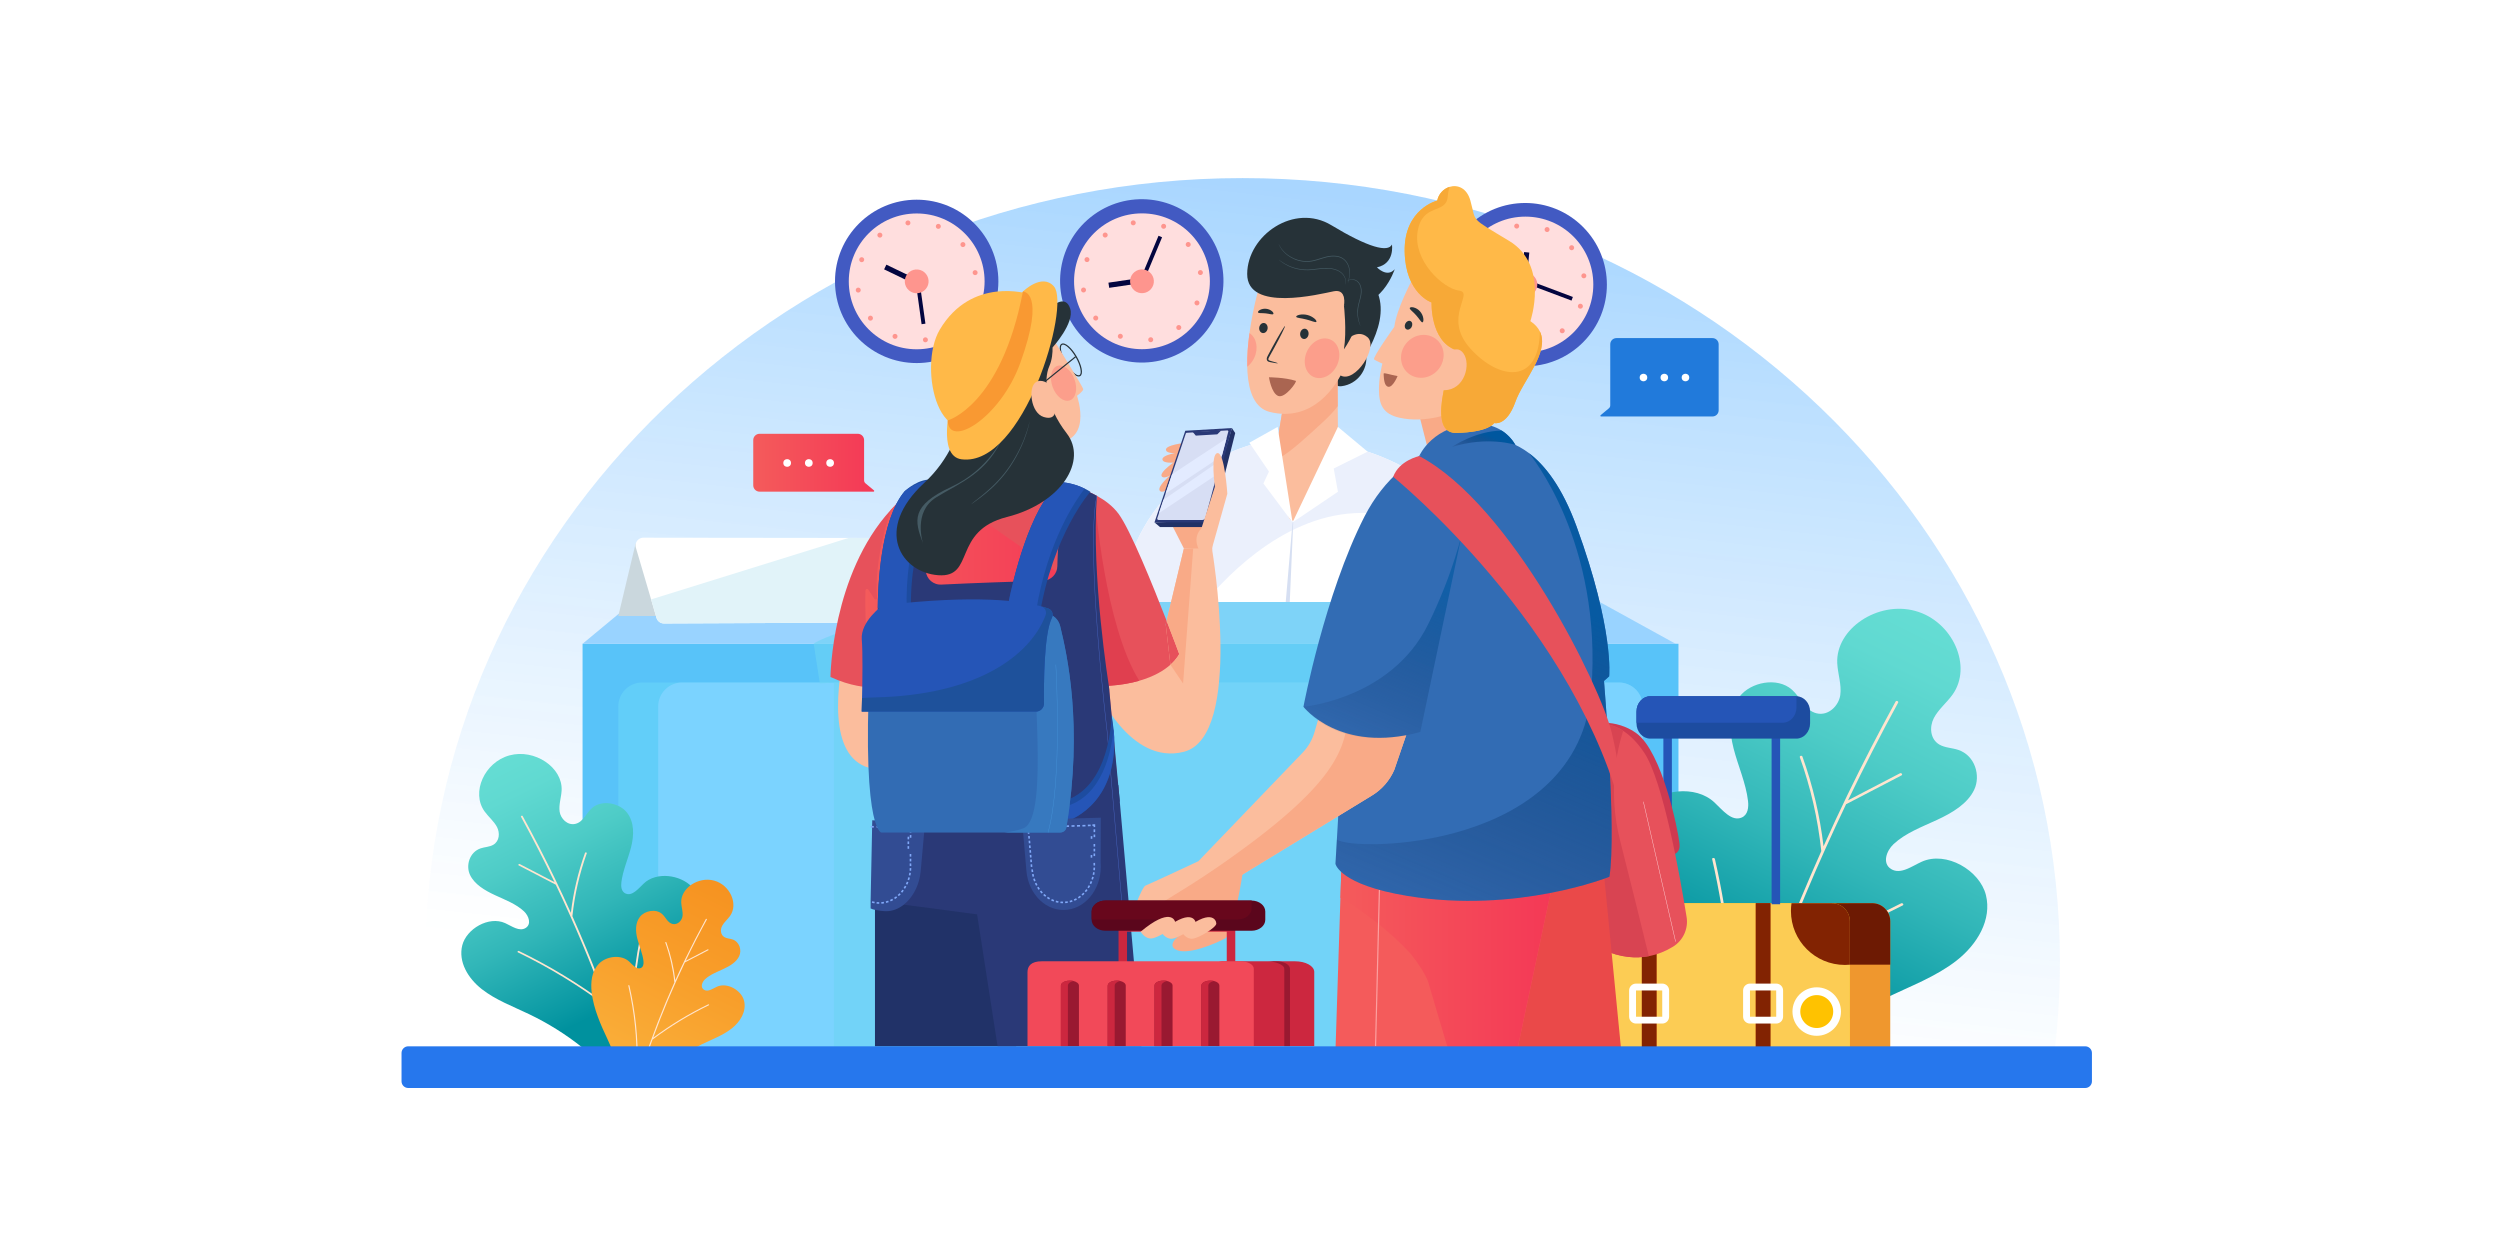<?xml version="1.0" encoding="utf-8"?>
<!-- Generator: Adobe Illustrator 27.1.0, SVG Export Plug-In . SVG Version: 6.00 Build 0)  -->
<svg version="1.1" id="Capa_1" xmlns="http://www.w3.org/2000/svg" xmlns:xlink="http://www.w3.org/1999/xlink" x="0px" y="0px"
	 viewBox="0 0 800 400" style="enable-background:new 0 0 800 400;" xml:space="preserve">
<g>
	<g id="Mỗi_hình_1_layer_riêng">
		<rect style="fill:#FFFFFF;" width="800" height="400"/>
		
			<linearGradient id="SVGID_1_" gradientUnits="userSpaceOnUse" x1="395.699" y1="2794.837" x2="447.734" y2="3265.371" gradientTransform="matrix(1 0 0 -1 0 3120)">
			<stop  offset="0" style="stop-color:#FFFFFF;stop-opacity:0.7"/>
			<stop  offset="0.53" style="stop-color:#A2D3FF;stop-opacity:0.87"/>
			<stop  offset="1" style="stop-color:#59B1FF"/>
		</linearGradient>
		<path style="fill:url(#SVGID_1_);" d="M659.17,307.81c0,10.93-0.73,21.86-2.2,32.69H138.27c-1.47-10.84-2.2-21.76-2.2-32.69
			c0-138.52,117.1-250.82,261.54-250.82S659.17,169.29,659.17,307.81z"/>
		<circle style="fill:#425AC2;" cx="293.34" cy="90.04" r="26.14"/>
		<circle style="fill:#FFDEDE;" cx="293.34" cy="90.04" r="21.73"/>
		<path style="fill:#FE958E;" d="M282.19,74.74c0.28,0.35,0.22,0.85-0.13,1.13c-0.35,0.28-0.85,0.22-1.13-0.13
			c-0.28-0.35-0.22-0.85,0.13-1.13c0,0,0,0,0,0C281.41,74.34,281.92,74.4,282.19,74.74z"/>
		<path style="fill:#FE958E;" d="M276.04,82.36c0.41,0.16,0.61,0.63,0.45,1.04c-0.16,0.41-0.63,0.61-1.04,0.45
			c-0.41-0.16-0.61-0.63-0.45-1.04C275.16,82.4,275.62,82.2,276.04,82.36z"/>
		<path style="fill:#FE958E;" d="M274.52,92.04c0.44-0.07,0.85,0.23,0.91,0.67c0.07,0.44-0.23,0.85-0.67,0.91s-0.85-0.23-0.91-0.67
			c0,0,0,0,0-0.01C273.78,92.51,274.08,92.11,274.52,92.04z"/>
		<path style="fill:#FE958E;" d="M278.04,101.18c0.35-0.28,0.85-0.22,1.13,0.13c0.28,0.35,0.22,0.85-0.13,1.13
			c-0.35,0.28-0.85,0.22-1.13-0.13c0,0,0,0,0,0C277.64,101.96,277.69,101.46,278.04,101.18z"/>
		<path style="fill:#FE958E;" d="M285.66,107.34c0.16-0.41,0.63-0.62,1.04-0.45c0.41,0.16,0.62,0.63,0.45,1.04
			c-0.16,0.41-0.63,0.62-1.04,0.45c0,0,0,0,0,0C285.7,108.22,285.5,107.75,285.66,107.34C285.66,107.34,285.66,107.34,285.66,107.34
			z"/>
		<path style="fill:#FE958E;" d="M295.34,108.86c-0.07-0.44,0.24-0.85,0.67-0.91c0.44-0.07,0.85,0.24,0.91,0.67
			c0.07,0.44-0.24,0.84-0.67,0.91C295.81,109.6,295.41,109.3,295.34,108.86z"/>
		<path style="fill:#FE958E;" d="M304.49,105.33c-0.28-0.35-0.22-0.85,0.13-1.13s0.85-0.22,1.13,0.13s0.22,0.85-0.13,1.13
			c0,0,0,0,0,0C305.27,105.74,304.76,105.68,304.49,105.33C304.49,105.34,304.49,105.33,304.49,105.33z"/>
		<path style="fill:#FE958E;" d="M310.64,97.71c-0.41-0.16-0.61-0.63-0.45-1.04s0.63-0.61,1.04-0.45c0.41,0.16,0.61,0.63,0.45,1.04
			C311.52,97.67,311.05,97.87,310.64,97.71z"/>
		<path style="fill:#FE958E;" d="M312.16,88.03c-0.44,0.07-0.85-0.24-0.91-0.67c-0.07-0.44,0.24-0.85,0.67-0.91
			c0.44-0.07,0.84,0.24,0.91,0.67C312.9,87.56,312.6,87.97,312.16,88.03C312.16,88.03,312.16,88.03,312.16,88.03z"/>
		<path style="fill:#FE958E;" d="M308.64,78.89c-0.35,0.28-0.85,0.22-1.13-0.13c-0.28-0.35-0.22-0.85,0.13-1.13
			c0.35-0.27,0.85-0.22,1.12,0.13C309.04,78.11,308.98,78.61,308.64,78.89C308.64,78.89,308.64,78.89,308.64,78.89z"/>
		<path style="fill:#FE958E;" d="M301.01,72.73c-0.16,0.41-0.63,0.61-1.04,0.45c-0.41-0.16-0.61-0.63-0.45-1.04
			c0.16-0.41,0.63-0.61,1.04-0.45c0,0,0,0,0,0C300.97,71.86,301.18,72.32,301.01,72.73z"/>
		<path style="fill:#FE958E;" d="M291.33,71.21c0.07,0.44-0.24,0.85-0.67,0.91c-0.44,0.07-0.85-0.24-0.91-0.67
			c-0.07-0.44,0.24-0.84,0.67-0.91C290.86,70.47,291.27,70.78,291.33,71.21C291.33,71.21,291.33,71.21,291.33,71.21z"/>
		
			<rect x="286.9" y="82.6" transform="matrix(0.434 -0.901 0.901 0.434 83.977 308.846)" style="fill:#03053F;" width="1.67" height="10.01"/>
		
			<rect x="294.01" y="88.64" transform="matrix(0.99 -0.138 0.138 0.99 -10.468 41.674)" style="fill:#03053F;" width="1.24" height="15.04"/>
		<path style="fill:#FE958E;" d="M296.32,87.66c1.31,1.65,1.04,4.04-0.61,5.35c-1.65,1.31-4.04,1.04-5.35-0.61
			c-1.31-1.65-1.04-4.04,0.61-5.35C292.61,85.75,295.01,86.02,296.32,87.66z"/>
		
			<ellipse transform="matrix(0.811 -0.585 0.585 0.811 16.349 230.662)" style="fill:#425AC2;" cx="365.43" cy="90.01" rx="26.14" ry="26.14"/>
		<circle style="fill:#FFDEDE;" cx="365.43" cy="90.01" r="21.73"/>
		<path style="fill:#FE958E;" d="M354.29,74.71c0.28,0.35,0.22,0.85-0.13,1.13s-0.85,0.22-1.13-0.13c-0.28-0.35-0.22-0.85,0.13-1.13
			c0,0,0,0,0,0C353.51,74.31,354.01,74.36,354.29,74.71z"/>
		<path style="fill:#FE958E;" d="M348.13,82.33c0.41,0.16,0.61,0.63,0.45,1.04c-0.16,0.41-0.63,0.61-1.04,0.45
			c-0.41-0.16-0.61-0.63-0.45-1.04C347.25,82.37,347.72,82.17,348.13,82.33C348.13,82.33,348.13,82.33,348.13,82.33z"/>
		<path style="fill:#FE958E;" d="M346.61,92.01c0.44-0.07,0.85,0.24,0.91,0.67c0.07,0.44-0.24,0.85-0.67,0.91
			c-0.44,0.07-0.85-0.24-0.91-0.67c0,0,0,0,0,0C345.87,92.49,346.17,92.08,346.61,92.01C346.61,92.01,346.61,92.01,346.61,92.01z"/>
		<path style="fill:#FE958E;" d="M350.13,101.15c0.35-0.28,0.85-0.22,1.13,0.13c0.28,0.35,0.22,0.85-0.13,1.13
			c-0.35,0.28-0.85,0.22-1.13-0.13c0,0,0,0,0,0C349.72,101.93,349.78,101.43,350.13,101.15z"/>
		<path style="fill:#FE958E;" d="M357.76,107.31c0.16-0.41,0.63-0.62,1.04-0.45c0.41,0.16,0.62,0.63,0.45,1.04s-0.63,0.62-1.04,0.45
			c0,0,0,0,0,0C357.8,108.19,357.59,107.72,357.76,107.31C357.76,107.31,357.76,107.31,357.76,107.31z"/>
		<path style="fill:#FE958E;" d="M367.44,108.83c-0.07-0.44,0.24-0.85,0.67-0.91c0.44-0.07,0.85,0.24,0.91,0.67
			c0.07,0.44-0.24,0.84-0.67,0.91C367.91,109.57,367.5,109.27,367.44,108.83C367.44,108.83,367.44,108.83,367.44,108.83z"/>
		<path style="fill:#FE958E;" d="M376.58,105.31c-0.28-0.35-0.22-0.85,0.13-1.13c0.35-0.28,0.85-0.22,1.13,0.13
			c0.28,0.35,0.22,0.85-0.13,1.13c0,0,0,0,0,0C377.36,105.71,376.85,105.65,376.58,105.31z"/>
		<path style="fill:#FE958E;" d="M382.73,97.68c-0.41-0.16-0.61-0.63-0.45-1.04c0.16-0.41,0.63-0.61,1.04-0.45
			c0.41,0.16,0.61,0.63,0.45,1.04C383.61,97.64,383.15,97.85,382.73,97.68z"/>
		<path style="fill:#FE958E;" d="M384.25,88.01c-0.44,0.07-0.85-0.24-0.91-0.67c-0.07-0.44,0.24-0.85,0.67-0.91
			c0.44-0.07,0.84,0.24,0.91,0.67C384.99,87.53,384.69,87.94,384.25,88.01C384.25,88.01,384.25,88.01,384.25,88.01z"/>
		<path style="fill:#FE958E;" d="M380.73,78.86c-0.35,0.28-0.85,0.22-1.13-0.13c-0.28-0.35-0.22-0.85,0.13-1.13
			c0.35-0.27,0.85-0.22,1.12,0.13C381.13,78.08,381.08,78.59,380.73,78.86z"/>
		<path style="fill:#FE958E;" d="M373.11,72.71c-0.16,0.41-0.63,0.61-1.04,0.45s-0.61-0.63-0.45-1.04c0.16-0.41,0.63-0.61,1.04-0.45
			C373.07,71.83,373.27,72.29,373.11,72.71C373.11,72.7,373.11,72.7,373.11,72.71z"/>
		<path style="fill:#FE958E;" d="M363.43,71.19c0.07,0.44-0.24,0.85-0.67,0.91s-0.85-0.24-0.91-0.67c-0.07-0.44,0.24-0.84,0.67-0.91
			C362.96,70.45,363.36,70.75,363.43,71.19z"/>
		
			<rect x="354.87" y="89.71" transform="matrix(0.989 -0.146 0.146 0.989 -9.367 53.542)" style="fill:#03053F;" width="10.01" height="1.67"/>
		
			<rect x="360.8" y="81.99" transform="matrix(0.385 -0.923 0.923 0.385 150.348 390.784)" style="fill:#03053F;" width="15.04" height="1.24"/>
		<path style="fill:#FE958E;" d="M368.41,87.64c1.31,1.65,1.04,4.04-0.61,5.35c-1.65,1.31-4.04,1.04-5.35-0.61
			c-1.31-1.65-1.04-4.04,0.61-5.35c0,0,0,0,0,0C364.71,85.72,367.1,85.99,368.41,87.64z"/>
		
			<ellipse transform="matrix(0.707 -0.707 0.707 0.707 78.588 371.827)" style="fill:#425AC2;" cx="488.13" cy="91.05" rx="26.14" ry="26.14"/>
		<circle style="fill:#FFDEDE;" cx="488.13" cy="91.05" r="21.73"/>
		<path style="fill:#FE958E;" d="M476.98,75.75c0.28,0.35,0.22,0.85-0.13,1.13c-0.35,0.28-0.85,0.22-1.13-0.13
			c-0.27-0.35-0.22-0.85,0.13-1.12C476.2,75.35,476.71,75.4,476.98,75.75C476.98,75.75,476.98,75.75,476.98,75.75z"/>
		<path style="fill:#FE958E;" d="M470.83,83.37c0.41,0.16,0.61,0.63,0.45,1.04c-0.16,0.41-0.63,0.61-1.04,0.45
			c-0.41-0.16-0.61-0.63-0.45-1.04c0,0,0,0,0,0C469.95,83.41,470.42,83.21,470.83,83.37z"/>
		<path style="fill:#FE958E;" d="M469.31,93.05c0.44-0.07,0.85,0.24,0.91,0.67c0.07,0.44-0.24,0.85-0.67,0.91
			c-0.44,0.07-0.84-0.24-0.91-0.67C468.57,93.53,468.87,93.12,469.31,93.05C469.31,93.05,469.31,93.05,469.31,93.05z"/>
		<path style="fill:#FE958E;" d="M472.83,102.19c0.35-0.28,0.85-0.22,1.13,0.13c0.28,0.35,0.22,0.85-0.13,1.13
			c-0.35,0.28-0.85,0.22-1.13-0.13c0,0,0,0,0,0C472.43,102.98,472.48,102.47,472.83,102.19z"/>
		<path style="fill:#FE958E;" d="M480.45,108.35c0.16-0.41,0.63-0.61,1.04-0.45c0.41,0.16,0.61,0.63,0.45,1.04
			c-0.16,0.41-0.63,0.61-1.04,0.45C480.49,109.23,480.29,108.76,480.45,108.35z"/>
		<path style="fill:#FE958E;" d="M490.13,109.87c-0.07-0.44,0.24-0.85,0.67-0.91c0.44-0.07,0.85,0.24,0.91,0.67
			c0.07,0.44-0.24,0.84-0.67,0.91C490.6,110.61,490.19,110.31,490.13,109.87C490.13,109.87,490.13,109.87,490.13,109.87z"/>
		<path style="fill:#FE958E;" d="M499.28,106.35c-0.28-0.35-0.22-0.85,0.13-1.13s0.85-0.22,1.13,0.13c0.28,0.35,0.22,0.85-0.13,1.13
			c0,0,0,0,0,0C500.06,106.75,499.55,106.69,499.28,106.35C499.28,106.35,499.28,106.35,499.28,106.35z"/>
		<path style="fill:#FE958E;" d="M505.43,98.73c-0.41-0.16-0.62-0.63-0.45-1.04c0.16-0.41,0.63-0.62,1.04-0.45s0.62,0.63,0.45,1.04
			c0,0,0,0,0,0C506.31,98.68,505.84,98.89,505.43,98.73C505.43,98.73,505.43,98.73,505.43,98.73z"/>
		<path style="fill:#FE958E;" d="M506.95,89.05c-0.44,0.07-0.85-0.24-0.91-0.67c-0.07-0.44,0.24-0.85,0.67-0.91
			c0.44-0.07,0.84,0.24,0.91,0.67C507.69,88.57,507.39,88.98,506.95,89.05z"/>
		<path style="fill:#FE958E;" d="M503.43,79.9c-0.35,0.28-0.85,0.22-1.13-0.13c-0.28-0.35-0.22-0.85,0.13-1.13
			c0.35-0.28,0.85-0.22,1.13,0.13c0,0,0,0,0,0C503.83,79.12,503.77,79.63,503.43,79.9z"/>
		<path style="fill:#FE958E;" d="M495.81,73.75c-0.16,0.41-0.63,0.61-1.04,0.45c-0.41-0.16-0.61-0.63-0.45-1.04
			c0.16-0.41,0.63-0.61,1.04-0.45C495.76,72.87,495.97,73.34,495.81,73.75z"/>
		<path style="fill:#FE958E;" d="M486.13,72.23c0.07,0.44-0.24,0.85-0.67,0.91s-0.85-0.24-0.91-0.67c-0.07-0.44,0.24-0.84,0.67-0.91
			C485.65,71.49,486.06,71.79,486.13,72.23C486.13,72.23,486.13,72.23,486.13,72.23z"/>
		
			<rect x="483.08" y="85.12" transform="matrix(0.094 -0.996 0.996 0.094 356.577 563.776)" style="fill:#03053F;" width="10.01" height="1.67"/>
		
			<rect x="495.29" y="85.35" transform="matrix(0.352 -0.936 0.936 0.352 234.577 524.442)" style="fill:#03053F;" width="1.24" height="15.04"/>
		<path style="fill:#FE958E;" d="M491.11,88.68c1.31,1.65,1.04,4.04-0.61,5.35c-1.65,1.31-4.04,1.04-5.35-0.61
			c-1.31-1.65-1.04-4.04,0.61-5.35C487.4,86.76,489.8,87.03,491.11,88.68C491.11,88.68,491.11,88.68,491.11,88.68z"/>
		<path style="fill:#FFFFFF;" d="M477.19,195.77H358.54c0,0-0.99-41.47,44.01-54.09l28.54,1.38l4.71,0.93
			c0,0,25.24,6.47,36.34,27.39C475.65,177.98,477.74,186.03,477.19,195.77z"/>
		<path style="fill:#EBF0FC;" d="M472.15,171.37c-11.87-4.37-25.76-7.86-38.74-7.16c-23.93,1.29-42.6,21.66-50.31,31.55h-24.56
			c0,0-0.99-41.47,44.01-54.09l28.54,1.38l4.71,0.93C435.81,143.98,461.05,150.45,472.15,171.37z"/>
		<polyline style="fill:#D6DFF2;" points="413.86,166.64 412.61,195.27 411.21,195.27 413.61,167.17 		"/>
		<path style="fill:#263238;" d="M428.97,110.31c-1.79,3.47-2.51,7.4-2.05,11.28c0.07,0.6,0.2,1.26,0.67,1.65
			c0.47,0.39,1.18,0.41,1.8,0.33c4.95-0.66,8.43-5.22,7.77-10.17c-0.14-1.07-0.48-2.1-0.98-3.06c-0.32-0.61-0.74-1.2-1.34-1.54
			c-1.03-0.58-2.31-0.28-3.44,0.04"/>
		<path style="fill:#FBBD9D;" d="M428.14,138.48l-6.15,12.94c-0.97,2.03-5.91,15.64-8.13,15.22l-0.51-0.09
			c-2.18-0.4-3.52-14.52-4.17-16.64l-0.16-3.11l-0.28-5.6l1.94-11.64l17.33-9.52l0.07,9.93L428.14,138.48z"/>
		<path style="fill:#F9AA87;" d="M428.08,129.96c-1.08,1.46-2.77,3.33-5.38,5.69c-4.1,3.7-9.23,8.69-13.68,11.15l-0.28-5.6
			l1.94-11.64l17.33-9.52L428.08,129.96z"/>
		<path style="fill:#263238;" d="M426.84,95c1.6-1.72,3.26-3.47,5.37-4.49c2.12-1.01,4.83-1.14,6.68,0.32
			c0.99,0.79,1.63,1.94,2.07,3.13c2.05,5.53,0.16,11.74-2.51,17c-0.81,1.6-1.9,3.32-3.65,3.7c-0.91,0.19-1.87-0.02-2.71-0.42
			c-2.83-1.33-4.41-4.5-4.74-7.61"/>
		<path style="fill:#FBBD9D;" d="M430.54,116.9c-2.82,7.04-10.7,18.3-24.22,14.92c-4.85-1.22-6.72-6.46-7.13-12.68
			c-0.04-0.59-0.07-1.19-0.08-1.79c-0.09-3.43,0.22-7.05,0.67-10.41c0.02-0.11,0.03-0.23,0.05-0.34c0.6-4.31,1.45-8.58,2.55-12.79
			C435.61,71.85,433.36,109.86,430.54,116.9z"/>
		<path style="fill:#FBBD9D;" d="M429.98,109.74c0,0,3.94-4.96,7.6-1.86c3.66,3.1-3.94,14.86-8.59,12.28
			C424.34,117.6,429.98,109.74,429.98,109.74z"/>
		
			<ellipse transform="matrix(0.423 -0.906 0.906 0.423 140.235 449.486)" style="fill:#FC9E8B;" cx="423.1" cy="114.62" rx="6.56" ry="5.29"/>
		<path style="fill:#FC9E8B;" d="M401.36,114.51c-0.51,1.11-1.28,2.09-2.24,2.84c-0.09-3.43,0.22-7.05,0.67-10.41
			c0.02-0.11,0.03-0.23,0.05-0.34C402.09,108.04,402.79,111.44,401.36,114.51z"/>
		<path style="fill:#263238;" d="M402.97,104.71c-0.16,0.89,0.31,1.72,1.04,1.86c0.73,0.14,1.45-0.46,1.61-1.34
			s-0.31-1.72-1.04-1.86C403.85,103.23,403.13,103.83,402.97,104.71z"/>
		<path style="fill:#263238;" d="M416.07,106.57c-0.16,0.9,0.31,1.74,1.04,1.89c0.73,0.14,1.45-0.47,1.61-1.37
			c0.16-0.9-0.31-1.75-1.04-1.89C416.96,105.06,416.23,105.67,416.07,106.57z"/>
		<path style="fill:#263238;" d="M408.89,116.24c0.02-0.08-0.86-0.36-2.28-0.74c-0.36-0.09-0.7-0.21-0.73-0.47
			c-0.05-0.28,0.16-0.65,0.4-1.06c0.47-0.84,0.96-1.73,1.47-2.65c2.06-3.78,3.6-6.91,3.45-6.99c-0.15-0.08-1.95,2.91-4.01,6.69
			c-0.5,0.93-0.98,1.82-1.43,2.67c-0.2,0.4-0.5,0.84-0.38,1.42c0.07,0.28,0.27,0.51,0.53,0.62c0.2,0.08,0.4,0.14,0.61,0.17
			C407.97,116.19,408.87,116.33,408.89,116.24z"/>
		<path style="fill:#263238;" d="M414.78,101.36c0.09,0.41,1.55,0.42,3.21,0.86c1.67,0.4,2.96,1.09,3.24,0.77
			c0.13-0.16-0.06-0.56-0.56-1.01c-1.36-1.15-3.17-1.6-4.91-1.24C415.1,100.9,414.74,101.17,414.78,101.36z"/>
		<path style="fill:#263238;" d="M402.57,99.97c0.21,0.36,1.25,0.16,2.44,0.31c1.2,0.11,2.17,0.52,2.45,0.21
			c0.13-0.15,0.01-0.5-0.38-0.87c-1.11-0.93-2.67-1.09-3.94-0.42C402.67,99.48,402.48,99.8,402.57,99.97z"/>
		<path style="fill:#263238;" d="M430.06,97.83c0,0,1.09-5.5-3.27-4.62c-4.36,0.87-27.77,6.79-27.69-5.57s15.04-22.76,26.92-15.58
			c11.88,7.18,18.14,8.78,19.4,6.19c0,0,1.01,6.06-4.8,7.3c0,0,3.22,3.44,5.69,0.6C446.31,86.13,441.99,99.68,430.06,97.83z"/>
		<path style="fill:#263238;" d="M435.3,95.3l-5.24,2.53c0,0,0.95,7.94,0,13.96C430.06,111.79,436.29,103.09,435.3,95.3z"/>
		<path style="fill:#455B64;" d="M430.42,91.08c-0.03-0.01,0.14-0.31,0.16-0.91c0.02-0.59-0.18-1.48-0.91-2.33
			c-0.7-0.86-1.98-1.53-3.48-1.76c-1.51-0.26-3.2-0.08-4.95,0.15c-0.88,0.11-1.74,0.2-2.59,0.23c-0.81,0.02-1.63-0.03-2.44-0.15
			c-1.36-0.2-2.69-0.6-3.94-1.18c-0.83-0.39-1.62-0.87-2.35-1.42c-0.26-0.19-0.44-0.36-0.57-0.47c-0.07-0.05-0.13-0.11-0.18-0.18
			c0.02-0.02,0.28,0.21,0.81,0.58c0.74,0.52,1.54,0.97,2.36,1.35c1.24,0.56,2.55,0.93,3.89,1.13c0.79,0.11,1.59,0.15,2.39,0.13
			c0.83-0.03,1.69-0.13,2.56-0.23c1.75-0.22,3.46-0.4,5.02-0.13c1.55,0.24,2.88,0.96,3.59,1.87c0.73,0.9,0.92,1.83,0.87,2.44
			S430.42,91.08,430.42,91.08z"/>
		<path style="fill:#455B64;" d="M435.36,104.32c-0.04-0.05-0.07-0.1-0.09-0.16c-0.06-0.11-0.13-0.28-0.22-0.49
			c-0.25-0.62-0.43-1.26-0.54-1.91c-0.17-0.97-0.21-1.97-0.1-2.95c0.11-1.12,0.5-2.29,0.8-3.52c0.3-1.23,0.42-2.45,0.13-3.5
			c-0.13-0.49-0.36-0.96-0.69-1.35c-0.29-0.34-0.66-0.6-1.07-0.75c-0.6-0.25-1.28-0.26-1.88-0.02c-0.42,0.19-0.58,0.41-0.6,0.38
			c0.14-0.2,0.34-0.36,0.56-0.47c0.62-0.28,1.34-0.3,1.97-0.05c0.44,0.16,0.84,0.43,1.15,0.78c0.35,0.41,0.6,0.89,0.74,1.41
			c0.32,1.09,0.21,2.37-0.11,3.61c-0.32,1.24-0.69,2.4-0.81,3.49c-0.11,0.96-0.1,1.94,0.05,2.9c0.1,0.65,0.26,1.29,0.47,1.91
			C435.28,104.07,435.38,104.31,435.36,104.32z"/>
		<path style="fill:#455B64;" d="M431.31,90.61c0.01-0.1,0.03-0.2,0.06-0.3c0.05-0.22,0.11-0.5,0.19-0.86
			c0.14-0.74,0.36-1.84,0.17-3.18c-0.11-0.74-0.37-1.45-0.76-2.08c-0.46-0.76-1.14-1.36-1.96-1.71c-0.87-0.38-1.91-0.48-2.94-0.4
			c-1.03,0.08-2.08,0.37-3.14,0.71c-1.05,0.33-2.09,0.68-3.14,0.86c-1.02,0.17-2.06,0.18-3.08,0.03c-0.93-0.14-1.83-0.4-2.68-0.79
			c-0.73-0.33-1.43-0.74-2.08-1.23c-0.91-0.69-1.68-1.54-2.27-2.52c-0.16-0.26-0.29-0.53-0.41-0.81c-0.05-0.09-0.08-0.19-0.11-0.29
			c0.06,0.09,0.11,0.18,0.16,0.28c0.13,0.27,0.28,0.53,0.44,0.78c0.61,0.94,1.39,1.77,2.29,2.43c0.64,0.46,1.33,0.86,2.05,1.18
			c0.84,0.37,1.72,0.62,2.63,0.75c1,0.14,2.01,0.13,3-0.04c1.03-0.18,2.05-0.53,3.11-0.86c1.05-0.33,2.12-0.63,3.19-0.71
			s2.15,0.02,3.06,0.43c0.85,0.38,1.56,1.01,2.04,1.82c0.4,0.66,0.66,1.39,0.76,2.16c0.17,1.38-0.08,2.48-0.24,3.22
			c-0.09,0.37-0.17,0.66-0.23,0.85C431.39,90.43,431.35,90.52,431.31,90.61z"/>
		<path style="fill:#AA6551;" d="M406.07,120.73c0,0,5,0,8.58,1.14c0.54,0.17-3.44,5.74-5.64,4.83
			C406.81,125.78,406.07,120.73,406.07,120.73z"/>
		<polygon style="fill:#FFFFFF;" points="428.14,136.61 413.61,167.17 428.14,157.36 426.79,149.92 437.63,144.53 		"/>
		<polygon style="fill:#FFFFFF;" points="408.84,136.61 413.61,167.17 404.29,154.72 406.07,150.91 399.79,141.67 		"/>
		<rect x="186.42" y="206.01" style="fill:#58C3F9;" width="350.69" height="130.21"/>
		<polygon style="fill:#99D3FF;" points="536.19,206.01 186.42,206.01 202.55,192.63 511.9,192.63 		"/>
		<path style="fill:#62CEF9;" d="M525.68,226.04v114.09H197.86V226.04c0-4.22,3.42-7.64,7.63-7.64c0,0,0,0,0,0h312.55
			C522.26,218.4,525.68,221.82,525.68,226.04C525.68,226.04,525.68,226.04,525.68,226.04z"/>
		<path style="fill:#7BD3FF;" d="M525.68,226.04v114.09H210.62V226.04c0-4.22,3.42-7.64,7.63-7.64c0,0,0,0,0,0h299.79
			C522.26,218.4,525.68,221.82,525.68,226.04C525.68,226.04,525.68,226.04,525.68,226.04z"/>
		
			<linearGradient id="SVGID_00000158023931295458960370000017737269949253239456_" gradientUnits="userSpaceOnUse" x1="-4807.333" y1="2925.68" x2="-4737.051" y2="2782.446" gradientTransform="matrix(-1 0 0 -1 -4186.86 3120)">
			<stop  offset="0" style="stop-color:#66DED4"/>
			<stop  offset="0.14" style="stop-color:#60D9D1"/>
			<stop  offset="0.33" style="stop-color:#4ECCC7"/>
			<stop  offset="0.55" style="stop-color:#31B6B8"/>
			<stop  offset="0.79" style="stop-color:#0998A3"/>
			<stop  offset="0.84" style="stop-color:#00919E"/>
		</linearGradient>
		<path style="fill:url(#SVGID_00000158023931295458960370000017737269949253239456_);" d="M520.22,280.07
			c0.73,6.21,2.4,12.27,4.58,18.23c2.18,5.96,4.85,11.81,7.58,17.6c2.91,6.18,5.28,12.72,7.78,19.18h38.13
			c7.77-6.17,16.21-11.45,25.16-15.73c7.78-3.73,16.1-6.83,22.69-12c6.59-5.17,11.31-13.06,9.35-20.94s-12.68-14.21-20.56-10.65
			c-3.18,1.44-6.78,4.22-9.81,2.31c-2.86-1.81-1.49-5.79,0.82-7.95c3.77-3.53,9.01-5.49,13.9-7.75c4.88-2.26,9.78-5.16,11.91-9.67
			s0.26-10.94-5.09-12.73c-1.99-0.67-4.26-0.66-6.05-1.7c-3.02-1.76-3.23-5.71-1.78-8.49c1.45-2.78,4.1-4.89,5.96-7.47
			c6.52-9.06,0.08-23.54-11.93-26.82s-25.47,5.75-24.94,16.74c0.16,3.41,1.44,6.83,0.97,10.19c-0.47,3.36-3.74,6.73-7.5,5.86
			c-3.82-0.87-5.15-5.1-7.98-7.59c-4.7-4.15-13.16-2.42-16.74,2.2c-3.59,4.62-3.38,10.9-1.94,16.55c1.44,5.65,3.97,11.15,4.64,16.88
			c0.23,2.01-0.02,4.43-2.03,5.29c-3.21,1.38-6.15-2.42-8.71-4.82c-6.11-5.74-17.46-4.17-22.96,1.56
			C520.16,264.07,519.32,272.37,520.22,280.07z"/>
		<path style="fill:#FFE5CF;" d="M582.81,272.38c-9.14,20.47-17.22,41.39-24.21,62.69h0.93c0.2-0.62,0.4-1.23,0.61-1.85
			c1.94-5.85,3.97-11.68,6.09-17.49c13.34-10.02,27.62-18.73,42.64-26c0.49-0.24-0.03-0.9-0.51-0.66
			c-14.63,7.08-28.56,15.53-41.61,25.23c7.08-19.32,15.08-38.31,24.01-56.98c0.04-0.01,0.09-0.02,0.13-0.04l17.6-9.16
			c0.48-0.26-0.04-0.92-0.51-0.66c-5.54,2.88-11.08,5.76-16.62,8.64c5.07-10.53,10.41-20.95,16.04-31.24
			c0.24-0.45-0.56-0.81-0.81-0.36c-5.4,9.84-10.53,19.8-15.41,29.88c-2.63,5.44-5.18,10.91-7.65,16.42
			c-1.16-9.79-3.42-19.41-6.75-28.69c-0.17-0.49-1.01-0.24-0.83,0.24c3.47,9.68,5.77,19.74,6.86,29.97
			C582.8,272.35,582.81,272.37,582.81,272.38z"/>
		<path style="fill:#FFE5CF;" d="M554.03,335.08h0.88c0.65-20.06-1.59-40.15-6.13-60.18c-0.11-0.5-1-0.46-0.89,0.04
			C552.44,294.96,554.69,315.03,554.03,335.08z"/>
		<g>
			<defs>
				<rect id="SVGID_00000097467145984513143950000005137471626324153246_" x="472.71" y="210.25" width="147.19" height="125.16"/>
			</defs>
			<clipPath id="SVGID_00000076588337434857934850000004817109907716228519_">
				<use xlink:href="#SVGID_00000097467145984513143950000005137471626324153246_"  style="overflow:visible;"/>
			</clipPath>
			<g style="clip-path:url(#SVGID_00000076588337434857934850000004817109907716228519_);">
				<path style="fill:#EF972E;" d="M604.88,294.81v57.96c0,3.2-2.59,5.79-5.79,5.79h-12.93c3.2,0,5.8-2.59,5.8-5.79c0,0,0,0,0,0
					v-57.96c0-3.2-2.59-5.79-5.79-5.79c0,0,0,0,0,0h12.93C602.29,289.02,604.88,291.61,604.88,294.81
					C604.88,294.81,604.88,294.81,604.88,294.81z"/>
				<path style="fill:#FFC200;" d="M500.11,289.02h90.93c0.51,0,0.92,0.41,0.92,0.92v67.71c0,0.51-0.41,0.92-0.92,0.92h-90.93
					c-0.51,0-0.92-0.41-0.92-0.92v-67.71C499.19,289.43,499.6,289.02,500.11,289.02z"/>
				<path style="fill:#FCCC54;" d="M591.96,294.81v57.96c0,3.2-2.59,5.79-5.79,5.79h-81.18c-3.2,0-5.79-2.59-5.79-5.79c0,0,0,0,0,0
					v-57.96c0-3.19,2.58-5.79,5.78-5.79c0,0,0.01,0,0.01,0h81.18C589.36,289.02,591.96,291.61,591.96,294.81
					C591.96,294.81,591.96,294.81,591.96,294.81z"/>
				<path style="fill:#F97216;" d="M517.83,291.5c0,9.54-7.73,17.27-17.27,17.27c0,0,0,0,0,0c-0.46,0-0.92-0.02-1.36-0.06v-13.9
					c0-3.2,2.59-5.79,5.79-5.8c0,0,0,0,0,0h12.66C517.77,289.84,517.83,290.67,517.83,291.5z"/>
				<path style="fill:#F97216;" d="M517.83,357.74c0,0.28,0,0.55-0.02,0.82h-12.82c-3.2,0-5.79-2.59-5.79-5.78c0,0,0,0,0-0.01
					v-12.25c0.45-0.04,0.9-0.06,1.36-0.06C510.1,340.46,517.83,348.2,517.83,357.74z"/>
				<path style="fill:#822302;" d="M591.96,294.81v13.89c-0.52,0.05-1.06,0.08-1.59,0.08c-9.54,0-17.27-7.73-17.27-17.27
					c0,0,0,0,0,0c0-0.83,0.06-1.66,0.18-2.48h12.89C589.37,289.02,591.96,291.61,591.96,294.81z"/>
				<path style="fill:#F97216;" d="M591.96,340.54v18.02h-18.85c-0.02-0.27-0.02-0.55-0.02-0.82c0-9.54,7.73-17.27,17.27-17.27
					c0,0,0,0,0,0C590.91,340.46,591.44,340.49,591.96,340.54z"/>
				<path style="fill:#6D1A03;" d="M599.09,289.02h-12.93c3.2,0,5.79,2.59,5.8,5.79c0,0,0,0,0,0v13.89h12.92v-13.89
					C604.88,291.61,602.29,289.02,599.09,289.02C599.09,289.02,599.09,289.02,599.09,289.02z"/>
				<path style="fill:#DB4A09;" d="M591.96,340.54v18.02h7.13c3.2,0,5.79-2.6,5.79-5.79v-12.29
					C598.3,340.47,592.38,340.48,591.96,340.54z"/>
				<rect x="536.4" y="336.17" style="fill:#FFFFFF;" width="22.11" height="10.21"/>
				<rect x="538.6" y="338.37" style="fill:#5AC0F9;" width="17.72" height="5.81"/>
				<circle style="fill:#FFFFFF;" cx="581.35" cy="323.7" r="7.76"/>
				<path style="fill:#FFC200;" d="M586.63,323.7c0,2.91-2.36,5.27-5.27,5.27c-2.91,0-5.27-2.36-5.27-5.27s2.36-5.27,5.27-5.27
					c0,0,0,0,0,0C584.26,318.43,586.62,320.79,586.63,323.7z"/>
				<rect x="561.83" y="289.02" style="fill:#BF3904;" width="4.67" height="69.55"/>
				<polygon style="fill:#822302;" points="566.54,289.02 566.54,336.6 564.29,338.52 561.87,336.6 561.87,289.02 				"/>
				<path style="fill:#FFFFFF;" d="M568.38,314.75h-8.38c-1.22,0-2.21,0.99-2.21,2.21c0,0,0,0,0,0v8.37c0,1.22,0.99,2.21,2.21,2.21
					c0,0,0,0,0,0h8.38c1.22,0,2.21-0.99,2.21-2.21c0,0,0,0,0,0v-8.37C570.6,315.74,569.61,314.75,568.38,314.75
					C568.39,314.75,568.39,314.75,568.38,314.75z M568.38,325.35h-8.38l-0.01-8.39l8.39-0.01l0.01,8.39L568.38,325.35z"/>
				<rect x="525.4" y="289.02" style="fill:#BF3904;" width="4.67" height="69.55"/>
				<polygon style="fill:#822302;" points="530.07,289.02 530.07,336.6 527.82,338.52 525.4,336.6 525.4,289.02 				"/>
				<path style="fill:#FFFFFF;" d="M531.91,314.75h-8.38c-1.22,0-2.21,0.99-2.21,2.21c0,0,0,0,0,0v8.37c0,1.22,0.99,2.21,2.21,2.21
					c0,0,0,0,0,0h8.38c1.22,0,2.21-0.99,2.21-2.21c0,0,0,0,0,0v-8.37C534.13,315.74,533.14,314.75,531.91,314.75
					C531.91,314.75,531.91,314.75,531.91,314.75z M531.91,325.35h-8.38l-0.01-8.39l8.39-0.01l0.01,8.39L531.91,325.35z"/>
				
					<linearGradient id="SVGID_00000072968536339582828560000003070091578449775496_" gradientUnits="userSpaceOnUse" x1="525.142" y1="2803.535" x2="498.656" y2="2788.753" gradientTransform="matrix(1 0 0 -1 0 3120)">
					<stop  offset="0" style="stop-color:#F15A24;stop-opacity:0"/>
					<stop  offset="1" style="stop-color:#F14724"/>
				</linearGradient>
				
					<path style="opacity:0.3;fill:url(#SVGID_00000072968536339582828560000003070091578449775496_);enable-background:new    ;" d="
					M520.56,358.56h-15.58c-3.2,0-5.79-2.59-5.79-5.79c0,0,0,0,0,0v-57.96c0-3.19,2.58-5.79,5.78-5.79c0,0,0.01,0,0.01,0h6.69
					C511.92,290.32,519.01,327.16,520.56,358.56z"/>
				<polygon style="fill:#2555B7;" points="532.28,234.06 532.28,289.36 535,289.36 535,235.74 566.91,235.74 566.91,289.36 
					569.64,289.36 569.64,234.06 				"/>
				<path style="fill:#1D4CA0;" d="M579.23,227.71v3.73c0,2.71-1.98,4.92-4.4,4.92h-46.76c-2.42,0-4.4-2.21-4.4-4.92v-3.73
					c0-2.7,1.98-4.92,4.4-4.92h46.79C577.27,222.82,579.23,225.02,579.23,227.71z"/>
				<path style="fill:#2555B7;" d="M574.87,222.79v3.56c0,2.71-1.98,4.92-4.4,4.92h-46.79v-3.56c0-2.7,1.98-4.92,4.4-4.92H574.87z"
					/>
			</g>
		</g>
		
			<ellipse transform="matrix(0.671 -0.741 0.741 0.671 65.261 374.943)" style="fill:#FC9E8B;" cx="455.26" cy="113.91" rx="7.06" ry="6.63"/>
		
			<linearGradient id="SVGID_00000055691580773905355880000002721272050383644068_" gradientUnits="userSpaceOnUse" x1="157.98" y1="2879.05" x2="204.977" y2="2783.269" gradientTransform="matrix(1 0 0 -1 0 3120)">
			<stop  offset="0" style="stop-color:#66DED4"/>
			<stop  offset="0.14" style="stop-color:#60D9D1"/>
			<stop  offset="0.33" style="stop-color:#4ECCC7"/>
			<stop  offset="0.55" style="stop-color:#31B6B8"/>
			<stop  offset="0.79" style="stop-color:#0998A3"/>
			<stop  offset="0.84" style="stop-color:#00919E"/>
		</linearGradient>
		<path style="fill:url(#SVGID_00000055691580773905355880000002721272050383644068_);" d="M225.01,298.29
			c-0.48,4.15-1.6,8.21-3.06,12.19s-3.24,7.9-5.07,11.77c-1.95,4.13-3.53,8.51-5.21,12.82h-25.5c-5.19-4.13-10.84-7.65-16.82-10.52
			c-5.2-2.49-10.77-4.57-15.18-8.03c-4.41-3.46-7.56-8.73-6.25-14c1.32-5.27,8.48-9.5,13.74-7.12c2.13,0.96,4.53,2.82,6.56,1.54
			c1.92-1.21,1-3.87-0.55-5.32c-2.52-2.36-6.03-3.67-9.29-5.18s-6.54-3.45-7.97-6.46c-1.43-3.02-0.17-7.31,3.4-8.51
			c1.33-0.45,2.85-0.44,4.04-1.14c2.02-1.18,2.16-3.82,1.19-5.68c-0.97-1.86-2.74-3.27-3.98-5c-4.36-6.06-0.05-15.74,7.98-17.93
			c8.03-2.19,17.03,3.85,16.68,11.19c-0.11,2.28-0.96,4.57-0.64,6.81s2.5,4.5,5.02,3.92c2.55-0.58,3.44-3.41,5.34-5.07
			c3.14-2.78,8.8-1.62,11.2,1.47c2.4,3.09,2.26,7.29,1.3,11.07s-2.66,7.45-3.11,11.28c-0.16,1.34,0.02,2.96,1.36,3.54
			c2.14,0.93,4.12-1.61,5.82-3.22c4.08-3.85,11.67-2.79,15.35,1.04S225.62,293.15,225.01,298.29z"/>
		<path style="fill:#FFE5CF;" d="M183.16,293.16c6.11,13.69,11.51,27.68,16.19,41.92h-0.62c-0.13-0.41-0.27-0.82-0.41-1.24
			c-1.3-3.91-2.65-7.81-4.07-11.69c-8.92-6.71-18.47-12.53-28.52-17.39c-0.33-0.16,0.02-0.6,0.34-0.44
			c9.78,4.74,19.1,10.39,27.82,16.87c-4.73-12.92-10.08-25.62-16.05-38.1c-0.03-0.01-0.06-0.02-0.08-0.03
			c-3.92-2.04-7.85-4.08-11.77-6.12c-0.32-0.17,0.02-0.61,0.34-0.44c3.71,1.92,7.41,3.85,11.12,5.78
			c-3.39-7.04-6.96-14.01-10.73-20.89c-0.16-0.3,0.38-0.54,0.54-0.24c3.61,6.58,7.04,13.24,10.3,19.98
			c1.76,3.64,3.47,7.3,5.12,10.98c0.77-6.54,2.29-12.98,4.52-19.18c0.12-0.33,0.67-0.16,0.56,0.16c-2.32,6.47-3.86,13.2-4.59,20.04
			C183.17,293.13,183.16,293.15,183.16,293.16z"/>
		<path style="fill:#FFE5CF;" d="M202.41,335.08h-0.59c-0.44-13.42,1.06-26.85,4.1-40.24c0.07-0.33,0.67-0.31,0.59,0.03
			C203.46,308.25,201.97,321.68,202.41,335.08z"/>
		
			<linearGradient id="SVGID_00000125594056538998290940000005512252628214722945_" gradientUnits="userSpaceOnUse" x1="-6523.221" y1="2838.689" x2="-6493.497" y2="2778.11" gradientTransform="matrix(-1 0 0 -1 -6291.48 3120)">
			<stop  offset="0" style="stop-color:#F69220"/>
			<stop  offset="0.48" style="stop-color:#F89E2A"/>
			<stop  offset="1" style="stop-color:#FAAF3A"/>
		</linearGradient>
		<path style="fill:url(#SVGID_00000125594056538998290940000005512252628214722945_);" d="M189.34,317.58
			c0.31,2.63,1.01,5.19,1.94,7.71c0.92,2.52,2.05,5,3.21,7.44c1.23,2.61,2.23,5.38,3.29,8.11h16.13c3.29-2.61,6.85-4.84,10.64-6.65
			c3.29-1.58,6.81-2.89,9.6-5.08c2.79-2.19,4.78-5.52,3.95-8.86c-0.83-3.33-5.36-6.01-8.69-4.5c-1.34,0.61-2.87,1.79-4.15,0.97
			c-1.21-0.77-0.63-2.45,0.35-3.36c1.59-1.49,3.81-2.32,5.88-3.28c2.07-0.96,4.13-2.18,5.04-4.09s0.11-4.63-2.15-5.38
			c-0.84-0.28-1.8-0.28-2.56-0.72c-1.28-0.74-1.37-2.41-0.75-3.59c0.62-1.18,1.73-2.07,2.52-3.16c2.76-3.83,0.03-9.95-5.05-11.34
			c-5.08-1.39-10.77,2.44-10.55,7.08c0.07,1.44,0.61,2.89,0.41,4.31s-1.58,2.84-3.17,2.48c-1.61-0.37-2.18-2.16-3.38-3.21
			c-1.99-1.76-5.56-1.03-7.08,0.93s-1.43,4.62-0.82,7c0.61,2.38,1.68,4.71,1.96,7.14c0.1,0.85-0.01,1.87-0.86,2.24
			c-1.36,0.58-2.6-1.03-3.68-2.04c-2.58-2.43-7.38-1.76-9.71,0.66C189.31,310.81,188.96,314.32,189.34,317.58z"/>
		<path style="fill:#FFE5CF;" d="M215.81,314.33c-3.87,8.66-7.28,17.51-10.24,26.52h0.39c0.08-0.26,0.17-0.52,0.26-0.78
			c0.82-2.48,1.68-4.94,2.58-7.39c5.64-4.24,11.68-7.92,18.04-11c0.21-0.1-0.01-0.38-0.22-0.28c-6.19,2.99-12.08,6.57-17.6,10.67
			c2.99-8.17,6.38-16.21,10.15-24.1c0.02,0,0.04-0.01,0.05-0.02l7.44-3.87c0.21-0.11-0.02-0.38-0.22-0.28
			c-2.34,1.22-4.69,2.43-7.03,3.66c2.14-4.45,4.4-8.86,6.79-13.21c0.1-0.19-0.24-0.34-0.34-0.15c-2.28,4.16-4.45,8.38-6.52,12.64
			c-1.11,2.3-2.19,4.62-3.24,6.94c-0.49-4.14-1.45-8.21-2.86-12.13c-0.07-0.21-0.43-0.1-0.35,0.1c1.47,4.09,2.44,8.35,2.9,12.68
			C215.81,314.31,215.81,314.32,215.81,314.33z"/>
		<path style="fill:#FFE5CF;" d="M203.64,340.84h0.37c0.28-8.48-0.67-16.98-2.59-25.45c-0.05-0.21-0.42-0.2-0.37,0.02
			C202.97,323.88,203.92,332.37,203.64,340.84z"/>
		<path style="opacity:0.6;fill:#6CD4F4;enable-background:new    ;" d="M293.6,194.16c0,0-30.91,9.43-33.21,11.85l1.96,12.7
			l4.51-0.28v116.96l44.9,0.28L293.6,194.16z"/>
		<polygon style="fill:#CAD7DD;" points="203.39,173.93 197.86,197.11 236.53,197.11 		"/>
		<path style="fill:#FFFFFF;" d="M286.81,199.19l-74.33,0.32c-1.11,0.01-2.09-0.72-2.4-1.79l-1.73-5.91l0,0l-4.87-16.56
			c-0.39-1.32,0.37-2.7,1.69-3.09c0.23-0.07,0.47-0.1,0.7-0.1l65.7,0.08l6.71,0.01c1.03,0,1.95,0.63,2.32,1.59l8.52,22.05
			c0.49,1.28-0.15,2.72-1.43,3.22C287.41,199.13,287.12,199.19,286.81,199.19z"/>
		<path style="fill:#E1F3F9;" d="M286.81,199.19l-74.33,0.32c-1.11,0.01-2.09-0.72-2.4-1.79l-1.73-5.91l1.05-0.33l62.14-19.33h0.03
			l6.71,0.01c1.03,0,1.95,0.63,2.32,1.59l8.52,22.05c0.49,1.28-0.15,2.72-1.44,3.21C287.41,199.13,287.11,199.19,286.81,199.19z"/>
		<polygon style="opacity:0.6;fill:#6CD4F4;enable-background:new    ;" points="369.44,192.63 438.7,192.63 435.71,334.82 
			352.72,334.82 352.72,197.6 		"/>
		<polygon style="fill:#F9AA87;" points="378.84,175.5 374.53,167.05 377.35,152.07 390.8,152.9 387.81,169.17 387.9,176.12 		"/>
		<path style="fill:#FBBD9D;" d="M378.85,240.57c-17.39,4.47-27.89-20.06-27.89-20.06l20.7-14.97l1.37-5.74l5.82-24.3h8.97
			C387.82,175.5,398.08,235.62,378.85,240.57z"/>
		<path style="fill:#FBBD9D;" d="M279.99,174.26c0,0-30.7,78.73,6.88,71.53C324.45,238.58,279.99,174.26,279.99,174.26z"/>
		<polygon style="fill:#213268;" points="325.19,334.82 279.99,334.82 279.99,288.27 287.94,279.01 294.39,280.36 323.7,286.52 		
			"/>
		<path style="fill:#263238;" d="M345.16,120.48c-1.24,0-3.1-1.98-4.39-4.2c-1.47-2.54-2.28-5.57-1.09-6.26
			c0.54-0.31,1.35-0.03,2.29,0.78c0.89,0.77,1.81,1.94,2.59,3.29l0,0c0.78,1.35,1.34,2.73,1.56,3.89c0.24,1.22,0.07,2.06-0.46,2.37
			C345.49,120.44,345.33,120.48,345.16,120.48z M340.17,110.28c-0.1,0-0.21,0.02-0.3,0.07c-0.92,0.53-0.09,3.45,1.23,5.73
			c1.32,2.29,3.43,4.47,4.35,3.94c0.38-0.22,0.48-0.93,0.28-1.96c-0.22-1.11-0.75-2.45-1.52-3.77l0,0c-0.76-1.32-1.65-2.45-2.51-3.2
			C341.1,110.56,340.56,110.28,340.17,110.28L340.17,110.28z"/>
		<path style="fill:#FBBD9D;" d="M337.69,109.52c0,0,8.86,14.32,8.94,14.98s-1.99,2.15-1.99,2.15s5.88,16.56-9.6,14.9
			s-22.6-13-22.6-13l6.79-17.63l10.31-5.55L337.69,109.52z"/>
		<polygon style="fill:#2A3977;" points="365.26,334.82 319.23,334.82 312.67,292.59 289.2,289.49 279.99,288.27 280.52,262.48 
			280.68,254.74 357.86,251.2 		"/>
		<path style="fill:#E7515B;" d="M364.56,217.84c-2.68,0.77-5.9,1.36-9.73,1.61l0.14,1.49l2.9,32.02l-77.18,3.55l0.73-33.63
			l0.06-2.93l-0.05,0.01c-0.15,0.01-0.65,0.06-1.44,0.06c-2.5,0-7.89-0.4-14.24-3.39c0,0,0.34-32.76,19.32-53.49l0,0
			c2.3-2.52,4.85-4.81,7.61-6.82c1.21-0.88,2.47-1.71,3.79-2.49c1.04-0.62,2.12-1.21,3.23-1.76l38.68,2.15c0,0,1.16,0.19,2.96,0.67
			c2.49,0.65,6.18,1.84,9.67,3.77c2.66,1.47,5.19,3.38,6.97,5.82c3.78,5.18,10.85,22.62,15.33,34.15l-0.28,1.17l1.5,12.91
			C372.59,214.44,369.46,216.44,364.56,217.84z"/>
		
			<linearGradient id="SVGID_00000027592903370619971450000017255442680009905317_" gradientUnits="userSpaceOnUse" x1="276.899" y1="2931.24" x2="346.637" y2="2931.24" gradientTransform="matrix(1 0 0 -1 0 3120)">
			<stop  offset="0" style="stop-color:#F45B5B"/>
			<stop  offset="1" style="stop-color:#F43856"/>
		</linearGradient>
		<path style="fill:url(#SVGID_00000027592903370619971450000017255442680009905317_);" d="M346.64,188.94
			c0,0-58.72,40.93-65.22,33.95l0.06-2.93l-0.05,0.01c-0.15,0.01-0.65,0.06-1.44,0.06c-3.27-12.41-3.18-26.49-3.04-31.09
			c0.01-0.27,0.24-0.49,0.51-0.48c0.16,0,0.31,0.09,0.4,0.22l1.91,2.91c0.15,0.23,0.45,0.29,0.68,0.15c0.16-0.1,0.24-0.28,0.22-0.46
			c-1.16-12.18,4.39-28.12,4.39-28.12l0,0c2.3-2.52,4.85-4.81,7.61-6.82c1.21-0.88,2.47-1.71,3.79-2.49L346.64,188.94z"/>
		<path style="fill:#E03F4F;" d="M354.83,219.46l0.14,1.49c-10.65,0.74-13.88-10.7-13.88-10.7s-2.46-36.99,9.45-48.91
			c0,0,2.98,38.74,14.03,56.5C361.88,218.61,358.67,219.2,354.83,219.46z"/>
		<path style="fill:#2A3977;" d="M280.96,259.95l0.52-39.99l-0.05,0.01c0.97-7.38,1.85-15.27,2.29-22.11
			c0.98-15.56,6.65-34.4,8.96-41.53c2.21-1.61,4.56-3.04,7.02-4.25l-3.42,29.74c-0.3,2.59,1.56,4.92,4.14,5.22
			c0.26,0.03,0.52,0.04,0.78,0.03c10.09-0.51,25.1-1.01,32.59-1.24c2.52-0.09,4.52-2.13,4.56-4.64c0.24-12.51,2.93-26,2.99-26.28
			c2.49,0.65,6.18,1.84,9.67,3.77c-1.88,25.68,3.83,60.79,3.83,60.79l3.5,37.06L280.96,259.95z"/>
		<path style="fill:#1D4CA0;" d="M348.91,157.36c0,0-12.01,13.42-16.37,40.24l-10.08-3.44c0,0,0.1-0.56,0.3-1.56
			c1.28-6.33,6.68-30.18,16.34-38.33c0,0,3.75,0.01,8,2.09C347.72,156.66,348.33,157,348.91,157.36z"/>
		<path style="fill:#2555B7;" d="M347.1,156.35c-2.77,3.56-11.88,16.64-15.56,39.24l-8.77-3c1.28-6.33,6.68-30.18,16.34-38.33
			C339.1,154.26,342.85,154.27,347.1,156.35z"/>
		<path style="fill:#1D4CA0;" d="M300.84,154.07c0,0-10.26,18.14-9.3,42.74l-10.66-0.81c0,0-0.01-0.51,0-1.44
			c0.03-5.87,0.68-28.08,8.64-37.4c0,0,4.72-4.49,9.33-3.59C299.49,153.71,300.16,153.87,300.84,154.07z"/>
		<path style="fill:#2555B7;" d="M298.85,153.59c-2.05,3.75-9.49,20.95-8.69,41.68l-9.28-0.7c0.03-5.87,0.68-28.08,8.64-37.4
			C289.51,157.17,293.57,153.83,298.85,153.59z"/>
		<path style="fill:#263238;" d="M336.49,108.07c0,0,1.12,4.97-0.74,9.19s-1.12,12.75,5.59,21.4c6.71,8.65-1.49,22.31-19.12,26.78
			c-17.63,4.47-10.06,19.5-21.98,18.63s-20.74-14.53-4.47-29.56c16.27-15.03,13.41-36.88,13.41-36.88S334.51,94.66,336.49,108.07z"
			/>
		<path style="fill:#263238;" d="M336.87,97.88c0,0,4.1-3.72,5.59,0.87c1.49,4.59-5.63,12.42-5.63,12.42l-5.92-3.35L336.87,97.88z"
			/>
		<path style="fill:#455B64;" d="M321.22,139.16c0,0-4.37,10.93-16.81,16.64c-13.02,5.98-11.84,10.77-9.02,18.13
			c0,0-3.39-10.02,4.14-14.74C307.06,154.47,316.17,151.49,321.22,139.16z"/>
		<path style="fill:#FFB948;" d="M327.34,93.29c0,0,6.12-6.03,9.93-1.62c5.38,6.22-9.72,57.8-29.56,55.31
			c-7.99-1-3.35-18.29-3.35-18.29L327.34,93.29z"/>
		<path style="fill:#FFB948;" d="M329.04,94.04c0,0,3.6,20.56-11.79,37.25c-16.37,17.75-23.8-13.55-16.52-25.81
			C310.91,88.35,329.04,94.04,329.04,94.04z"/>
		<path style="fill:#F99932;" d="M327.34,93.29c0,0,7.46-0.16-0.84,22.83c-6.44,17.84-23.03,27.61-23.22,18.41
			C303.28,134.53,320.29,129.8,327.34,93.29z"/>
		<path style="fill:#E7515B;" d="M377.35,209.28c0,0-0.69,1.54-2.82,3.44l-1.5-12.91l0.28-1.17
			C375.7,204.8,377.35,209.28,377.35,209.28z"/>
		<path style="fill:#F9AA87;" d="M381.82,175.5l-3.23,43.22l-4.06-6c2.14-1.89,2.82-3.44,2.82-3.44s-1.65-4.47-4.04-10.64
			l5.54-23.14H381.82z"/>
		<path style="fill:none;stroke:#4A67C6;stroke-width:0.128;stroke-miterlimit:10;" d="M362.95,334.82l-8.69-100.95
			c0,0-6.99-58.5-3.25-75.2"/>
		<path style="fill:#455B64;" d="M329.51,134.79c-0.06,0-0.46,2.2-1.77,5.56c-1.28,3.34-3.59,7.68-6.43,11.21s-5.53,5.72-7.44,7.28
			l-2.28,1.8c-0.54,0.43-0.84,0.68-0.84,0.71c0,0.03,0.29-0.16,0.83-0.53c0.54-0.37,1.31-0.93,2.27-1.67
			c1.92-1.48,4.62-3.64,7.51-7.22c2.9-3.58,5.23-8.06,6.51-11.49c0.52-1.35,0.95-2.73,1.3-4.13c0.13-0.49,0.2-0.87,0.26-1.13
			C329.48,135.05,329.5,134.92,329.51,134.79z"/>
		<path style="fill:#F9AA87;" d="M382.37,144.18c0,0-8.39,1.83-9.21,0c-0.82-1.83,6.43-2.51,6.43-2.51L382.37,144.18z"/>
		<path style="fill:#F9AA87;" d="M381.24,147.25c0,0-8.39,1.83-9.21,0c-0.82-1.83,6.54-2.73,6.54-2.73L381.24,147.25z"/>
		<path style="fill:#F9AA87;" d="M380.07,148.36c0,0-6.62,5.47-8.18,4.23c-1.56-1.24,4.96-5.53,4.96-5.53L380.07,148.36z"/>
		<path style="fill:#F9AA87;" d="M378.85,152.11c0,0-5.8,6.18-7.5,5.13s3.12-5.18,3.12-5.18L378.85,152.11z"/>
		<polygon style="fill:#213166;" points="369.43,167.17 371.22,168.67 386.46,168.67 386.46,166.6 		"/>
		<polygon style="fill:#213166;" points="394.21,136.97 395.27,138.58 390.83,156.17 388.12,157.76 		"/>
		<polygon style="fill:#2A3977;" points="379.29,137.84 369.43,167.17 386.26,167.17 394.21,136.97 		"/>
		<path style="fill:#D7DEF4;" d="M393.05,138.14l-0.57,2.15l-1.48,5.59l-0.36,1.36l-1.22,4.6l-3.67,13.79
			c-0.12,0.45-0.54,0.77-1.01,0.77h-13.99c-0.24,0-0.44-0.19-0.44-0.44c0-0.05,0.01-0.1,0.02-0.14l0.54-1.61l1.44-4.27l0.68-2
			l2.07-6.15l4.4-13.08c0.04-0.13,0.16-0.22,0.29-0.22l12.98-0.76c0.18-0.01,0.34,0.13,0.35,0.31
			C393.06,138.07,393.06,138.11,393.05,138.14z"/>
		<polygon style="fill:#E3EBFF;" points="392.48,140.29 390.99,145.88 372.98,157.94 375.04,151.79 		"/>
		<polygon style="fill:#E3EBFF;" points="390.63,147.24 389.41,151.84 370.86,164.21 372.3,159.94 		"/>
		<path style="fill:#FBBD9D;" d="M386.41,179.6l1.41-4.1l4.93-17.51c0,0-0.87-13.33-3.17-13s-0.81,10.77-0.81,10.77l-4.35,13.41
			C384.43,169.17,379.83,172.89,386.41,179.6z"/>
		<polygon style="fill:#2A3977;" points="381.68,138.24 382.66,139.4 389.52,138.99 390.8,137.73 		"/>
		<path style="fill:#1D4CA0;" d="M340.46,263.18c-0.51,0.17-0.8,0.23-0.8,0.23v-6.9c15.96-3.84,16.05-27.73,16.05-27.73l0.64,4.54
			l0.07,0.54C358.1,256.03,344.01,262.03,340.46,263.18z"/>
		<path style="fill:#2555B7;" d="M340.46,263.18v-5c12.53-3.01,15.28-18.39,15.89-24.86l0.07,0.54
			C358.1,256.03,344.01,262.03,340.46,263.18z"/>
		<path style="fill:#324C93;" d="M327.05,262.34l25.21-0.68L352.21,276c0.6,7.56-4.12,14.29-10.6,15.11l0,0
			c-6.59,0.83-12.51-4.76-13.16-12.45L327.05,262.34z"/>
		
			<rect x="348" y="266.36" transform="matrix(3.665167e-03 -1 1 3.665167e-03 80.018 618.26)" style="fill:none;" width="4.55" height="5.23"/>
		
			<rect x="349.78" y="270.23" transform="matrix(3.665167e-03 -1 1 3.665167e-03 78.422 619.699)" style="fill:#80A8F8;" width="0.84" height="0.52"/>
		<rect x="349.03" y="267.57" style="fill:#80A8F8;" width="0.52" height="0.84"/>
		
			<rect x="349.79" y="267.21" transform="matrix(3.665167e-03 -1 1 3.665167e-03 81.455 616.698)" style="fill:#80A8F8;" width="0.84" height="0.52"/>
		
			<rect x="347.99" y="270.91" transform="matrix(3.665167e-03 -1 1 3.665167e-03 75.456 622.775)" style="fill:none;" width="4.55" height="5.23"/>
		<rect x="349.01" y="273.61" style="fill:#80A8F8;" width="0.52" height="0.84"/>
		
			<rect x="349.77" y="273.27" transform="matrix(3.665167e-03 -1 1 3.665167e-03 75.378 622.712)" style="fill:#80A8F8;" width="0.84" height="0.52"/>
		
			<rect x="349.77" y="271.76" transform="matrix(3.665167e-03 -1 1 3.665167e-03 76.894 621.212)" style="fill:#80A8F8;" width="0.84" height="0.52"/>
		<path style="fill:none;" d="M347.62,275.77v0.38l0.01,0.12c0.09,1.14-0.01,2.3-0.27,3.41l5.08,1.21c0.39-1.65,0.53-3.35,0.4-5.04
			l0.01,0.22v-0.29L347.62,275.77z"/>
		<polygon style="fill-rule:evenodd;clip-rule:evenodd;fill:#80A8F8;" points="350.3,279.16 349.79,279.09 349.73,279.49 
			349.64,279.89 350.15,280 350.24,279.59 		"/>
		<path style="fill-rule:evenodd;clip-rule:evenodd;fill:#80A8F8;" d="M350.44,277.64l-0.52-0.02c-0.02,0.27-0.02,0.55-0.05,0.82
			l0.52,0.05C350.42,278.21,350.43,277.92,350.44,277.64z"/>
		<polygon style="fill-rule:evenodd;clip-rule:evenodd;fill:#80A8F8;" points="350.42,276.11 349.9,276.15 349.93,276.97 
			350.45,276.96 		"/>
		<path style="fill:none;" d="M347.36,279.68c-0.28,1.17-0.76,2.28-1.43,3.28l4.31,2.95c1.03-1.52,1.77-3.22,2.19-5.01
			L347.36,279.68z"/>
		<path style="fill-rule:evenodd;clip-rule:evenodd;fill:#80A8F8;" d="M348.86,283.52l-0.46-0.26c-0.13,0.24-0.27,0.48-0.42,0.7
			l0.44,0.28C348.58,284.01,348.73,283.77,348.86,283.52z"/>
		<path style="fill-rule:evenodd;clip-rule:evenodd;fill:#80A8F8;" d="M349.51,282.13l-0.49-0.19c-0.11,0.26-0.2,0.51-0.32,0.75
			l0.47,0.23C349.3,282.66,349.4,282.39,349.51,282.13z"/>
		<polygon style="fill-rule:evenodd;clip-rule:evenodd;fill:#80A8F8;" points="350,280.68 349.5,280.54 349.25,281.33 
			349.74,281.49 		"/>
		<path style="fill:none;" d="M345.93,282.96c-0.63,0.95-1.47,1.76-2.45,2.35l2.69,4.48c1.63-0.98,3.02-2.31,4.07-3.88
			L345.93,282.96z"/>
		<polygon style="fill-rule:evenodd;clip-rule:evenodd;fill:#80A8F8;" points="345.91,287.03 345.59,286.62 344.93,287.1 
			345.21,287.54 		"/>
		<path style="fill-rule:evenodd;clip-rule:evenodd;fill:#80A8F8;" d="M347.05,286l-0.38-0.36c-0.09,0.1-0.18,0.2-0.28,0.29
			l-0.31,0.27l0.35,0.38l0.32-0.28C346.86,286.21,346.95,286.1,347.05,286z"/>
		<polygon style="fill-rule:evenodd;clip-rule:evenodd;fill:#80A8F8;" points="348.03,284.82 347.61,284.52 347.11,285.17 
			347.51,285.5 		"/>
		<path style="fill:none;" d="M343.48,285.31c-0.93,0.56-1.98,0.88-3.06,0.92l0.19,5.22c1.96-0.08,3.87-0.65,5.56-1.67
			L343.48,285.31z"/>
		<path style="fill-rule:evenodd;clip-rule:evenodd;fill:#80A8F8;" d="M341.72,288.9l-0.09-0.51c-0.13,0.02-0.27,0.05-0.4,0.07
			l-0.41,0.03l0.04,0.52l0.43-0.03C341.44,288.96,341.58,288.93,341.72,288.9z"/>
		<polygon style="fill-rule:evenodd;clip-rule:evenodd;fill:#80A8F8;" points="343.22,288.52 343.04,288.03 342.27,288.27 
			342.39,288.77 		"/>
		<path style="fill-rule:evenodd;clip-rule:evenodd;fill:#80A8F8;" d="M344.62,287.88l-0.26-0.46c-0.12,0.07-0.23,0.14-0.36,0.2
			l-0.37,0.16l0.21,0.48l0.39-0.17C344.37,288.03,344.49,287.95,344.62,287.88z"/>
		<path style="fill:none;" d="M340.42,286.23c-0.07,0-0.13,0.02-0.2,0.01l-0.2-0.01l-0.4-0.02c-0.26-0.02-0.52-0.09-0.78-0.12
			c-0.26-0.09-0.51-0.14-0.77-0.24l-0.37-0.16l-0.19-0.08l-0.18-0.1l-2.41,4.64l0.32,0.17l0.34,0.14l0.68,0.28
			c0.46,0.17,0.94,0.29,1.41,0.43c0.48,0.08,0.97,0.19,1.46,0.23l0.74,0.04l0.37,0.02c0.13,0,0.25-0.01,0.37-0.02L340.42,286.23z"/>
		<polygon style="fill-rule:evenodd;clip-rule:evenodd;fill:#80A8F8;" points="337.15,288.5 337.33,288.01 336.58,287.69 
			336.36,288.17 		"/>
		<polygon style="fill-rule:evenodd;clip-rule:evenodd;fill:#80A8F8;" points="338.64,288.89 338.73,288.38 338.33,288.31 
			337.94,288.2 337.8,288.7 338.22,288.82 		"/>
		<polygon style="fill-rule:evenodd;clip-rule:evenodd;fill:#80A8F8;" points="340.17,289.04 340.18,288.52 339.37,288.48 
			339.31,289 		"/>
		<path style="fill:none;" d="M337.34,285.52c-1-0.54-1.88-1.28-2.56-2.19l-4.15,3.17c1.15,1.52,2.62,2.77,4.3,3.66L337.34,285.52z"
			/>
		<path style="fill-rule:evenodd;clip-rule:evenodd;fill:#80A8F8;" d="M333.33,285.94l0.38-0.36l-0.28-0.29
			c-0.09-0.1-0.17-0.21-0.26-0.32l-0.41,0.33c0.09,0.11,0.18,0.23,0.27,0.33L333.33,285.94z"/>
		<polygon style="fill-rule:evenodd;clip-rule:evenodd;fill:#80A8F8;" points="334.47,286.99 334.79,286.58 334.17,286.05 
			333.82,286.43 		"/>
		<path style="fill-rule:evenodd;clip-rule:evenodd;fill:#80A8F8;" d="M335.74,287.84l0.26-0.46c-0.12-0.07-0.24-0.13-0.36-0.2
			l-0.33-0.23l-0.3,0.43l0.35,0.24C335.49,287.7,335.62,287.77,335.74,287.84z"/>
		<path style="fill:none;" d="M334.78,283.33c-0.72-0.95-1.26-2.03-1.58-3.18l-5.02,1.44c0.5,1.78,1.33,3.44,2.45,4.91
			L334.78,283.33z"/>
		<path style="fill-rule:evenodd;clip-rule:evenodd;fill:#80A8F8;" d="M330.9,282.06l0.49-0.19c-0.1-0.25-0.19-0.51-0.27-0.78
			l-0.5,0.16C330.69,281.52,330.79,281.79,330.9,282.06z"/>
		<path style="fill-rule:evenodd;clip-rule:evenodd;fill:#80A8F8;" d="M331.54,283.45l0.46-0.25c-0.12-0.25-0.27-0.48-0.37-0.73
			l-0.48,0.22C331.26,282.95,331.42,283.19,331.54,283.45z"/>
		<polygon style="fill-rule:evenodd;clip-rule:evenodd;fill:#80A8F8;" points="332.34,284.76 332.77,284.45 332.32,283.76 
			331.88,284.04 		"/>
		<path style="fill:none;" d="M333.21,280.15c-0.17-0.59-0.28-1.19-0.35-1.79c-0.05-0.27-0.07-0.7-0.11-1.07l-0.1-1.13l-5.21,0.44
			l0.1,1.13c0.04,0.38,0.05,0.72,0.12,1.2c0.1,0.9,0.27,1.79,0.52,2.66L333.21,280.15z"/>
		
			<rect x="329.91" y="276.72" transform="matrix(0.996 -0.085 0.085 0.996 -22.336 29.03)" style="fill:#80A8F8;" width="0.52" height="0.84"/>
		<path style="fill-rule:evenodd;clip-rule:evenodd;fill:#80A8F8;" d="M330.13,279.09l0.51-0.07c-0.03-0.27-0.07-0.54-0.1-0.82
			l-0.52,0.04C330.05,278.52,330.09,278.81,330.13,279.09z"/>
		<polygon style="fill-rule:evenodd;clip-rule:evenodd;fill:#80A8F8;" points="330.42,280.59 330.92,280.46 330.75,279.65 
			330.23,279.75 		"/>
		
			<rect x="327.23" y="271.85" transform="matrix(0.996 -0.085 0.085 0.996 -22.081 28.992)" style="fill:none;" width="5.23" height="4.55"/>
		
			<rect x="329.53" y="272.18" transform="matrix(0.996 -0.085 0.085 0.996 -21.952 28.982)" style="fill:#80A8F8;" width="0.52" height="0.84"/>
		
			<rect x="329.65" y="273.7" transform="matrix(0.996 -0.085 0.085 0.996 -22.081 28.998)" style="fill:#80A8F8;" width="0.52" height="0.84"/>
		
			<rect x="329.79" y="275.19" transform="matrix(0.996 -0.085 0.085 0.996 -22.207 29.015)" style="fill:#80A8F8;" width="0.52" height="0.84"/>
		
			<rect x="326.84" y="267.32" transform="matrix(0.996 -0.085 0.085 0.996 -21.698 28.943)" style="fill:none;" width="5.23" height="4.55"/>
		
			<rect x="329.14" y="267.66" transform="matrix(0.996 -0.085 0.085 0.996 -21.57 28.932)" style="fill:#80A8F8;" width="0.52" height="0.84"/>
		
			<rect x="329.28" y="269.16" transform="matrix(0.996 -0.085 0.085 0.996 -21.697 28.949)" style="fill:#80A8F8;" width="0.52" height="0.84"/>
		
			<rect x="329.39" y="270.67" transform="matrix(0.996 -0.085 0.085 0.996 -21.825 28.965)" style="fill:#80A8F8;" width="0.52" height="0.84"/>
		
			<rect x="331.8" y="261.81" transform="matrix(1 -0.027 0.027 1 -6.986 9.083)" style="fill:none;" width="5.26" height="5.23"/>
		
			<rect x="335.7" y="264.19" transform="matrix(1 -0.027 0.027 1 -6.986 9.13)" style="fill:#80A8F8;" width="0.98" height="0.52"/>
		
			<rect x="333.95" y="264.23" transform="matrix(1 -0.027 0.027 1 -6.987 9.083)" style="fill:#80A8F8;" width="0.98" height="0.52"/>
		
			<rect x="332.2" y="264.28" transform="matrix(1 -0.027 0.027 1 -6.989 9.037)" style="fill:#80A8F8;" width="0.98" height="0.52"/>
		
			<rect x="337.97" y="261.01" transform="matrix(1 -0.03 0.03 1 -7.752 10.332)" style="fill:none;" width="5.26" height="5.23"/>
		
			<rect x="340.96" y="264.05" transform="matrix(1 -0.027 0.027 1 -6.98 9.272)" style="fill:#80A8F8;" width="0.98" height="0.52"/>
		
			<rect x="340.12" y="263.44" transform="matrix(1 -0.03 0.03 1 -7.754 10.332)" style="fill:#80A8F8;" width="0.98" height="0.52"/>
		
			<rect x="337.45" y="264.15" transform="matrix(1 -0.027 0.027 1 -6.984 9.178)" style="fill:#80A8F8;" width="0.98" height="0.52"/>
		
			<rect x="342.32" y="261.53" transform="matrix(1 -0.027 0.027 1 -6.974 9.366)" style="fill:none;" width="5.26" height="5.23"/>
		
			<rect x="346.21" y="263.91" transform="matrix(1 -0.027 0.027 1 -6.974 9.413)" style="fill:#80A8F8;" width="0.98" height="0.52"/>
		
			<rect x="344.47" y="263.95" transform="matrix(1 -0.027 0.027 1 -6.976 9.366)" style="fill:#80A8F8;" width="0.98" height="0.52"/>
		
			<rect x="342.72" y="264" transform="matrix(1 -0.027 0.027 1 -6.978 9.319)" style="fill:#80A8F8;" width="0.98" height="0.52"/>
		
			<rect x="328.97" y="266.03" transform="matrix(0.996 -0.085 0.085 0.996 -21.435 28.912)" style="fill:#80A8F8;" width="0.52" height="0.92"/>
		<polygon style="fill-rule:evenodd;clip-rule:evenodd;fill:#80A8F8;" points="328.8,264.38 328.88,265.3 329.4,265.26 
			329.37,264.89 329.74,264.88 329.72,264.36 		"/>
		
			<rect x="330.46" y="264.33" transform="matrix(1 -0.027 0.027 1 -6.991 8.989)" style="fill:#80A8F8;" width="0.92" height="0.52"/>
		
			<rect x="347.95" y="263.82" transform="matrix(1 -0.027 0.027 1 -6.971 9.459)" style="fill:#80A8F8;" width="0.9" height="0.52"/>
		<polygon style="fill-rule:evenodd;clip-rule:evenodd;fill:#80A8F8;" points="350.46,263.76 349.56,263.78 349.58,264.31 
			349.94,264.3 349.94,264.66 350.46,264.66 		"/>
		
			<rect x="349.76" y="265.57" transform="matrix(3.665167e-03 -1 1 3.665167e-03 83.087 615.064)" style="fill:#80A8F8;" width="0.9" height="0.52"/>
		<path style="fill:#324C93;" d="M296.04,262.99l-1.41,15.69c-0.05,0.57-0.13,1.14-0.23,1.69c-0.72,3.85-2.66,7.12-5.19,9.12
			c-1.71,1.36-3.7,2.13-5.76,2.09c-0.19,0-0.41-0.01-0.65-0.03c-0.31-0.02-0.65-0.05-1.01-0.09c-1.18-0.15-2.5-0.4-3.19-0.76v-2.43
			l0.05-2.49l0.38-18.66l0.04-2.28l0.01-0.52l0.04-1.83l4.33,0.13l5.27,0.16L296.04,262.99z"/>
		
			<rect x="289.17" y="266.54" transform="matrix(3.665167e-03 -1 1 3.665167e-03 21.232 559.61)" style="fill:none;" width="4.55" height="5.23"/>
		<rect x="290.41" y="269.26" style="fill:#80A8F8;" width="0.52" height="0.84"/>
		<rect x="290.42" y="267.75" style="fill:#80A8F8;" width="0.52" height="0.84"/>
		
			<rect x="290.96" y="267.39" transform="matrix(3.665167e-03 -1 1 3.665167e-03 22.667 558.045)" style="fill:#80A8F8;" width="0.84" height="0.52"/>
		
			<rect x="289.16" y="271.09" transform="matrix(3.665167e-03 -1 1 3.665167e-03 16.668 564.127)" style="fill:none;" width="4.55" height="5.23"/>
		
			<rect x="290.93" y="274.96" transform="matrix(3.665167e-03 -1 1 3.665167e-03 15.07 565.563)" style="fill:#80A8F8;" width="0.84" height="0.52"/>
		
			<rect x="290.94" y="273.44" transform="matrix(3.665167e-03 -1 1 3.665167e-03 16.589 564.059)" style="fill:#80A8F8;" width="0.84" height="0.52"/>
		<rect x="290.41" y="270.77" style="fill:#80A8F8;" width="0.52" height="0.84"/>
		<path style="fill:none;" d="M288.8,275.94v0.38l0.01,0.12c0.09,1.14-0.01,2.3-0.27,3.41l5.08,1.22c0.39-1.65,0.53-3.35,0.4-5.05
			l0.01,0.22v-0.29L288.8,275.94z"/>
		<polygon style="fill-rule:evenodd;clip-rule:evenodd;fill:#80A8F8;" points="291.48,279.34 290.96,279.26 290.91,279.67 
			290.82,280.07 291.33,280.18 291.42,279.76 		"/>
		<path style="fill-rule:evenodd;clip-rule:evenodd;fill:#80A8F8;" d="M291.62,277.81l-0.52-0.02c-0.02,0.27-0.02,0.55-0.04,0.82
			l0.51,0.05C291.6,278.38,291.6,278.1,291.62,277.81z"/>
		<polygon style="fill-rule:evenodd;clip-rule:evenodd;fill:#80A8F8;" points="291.6,276.28 291.08,276.32 291.11,277.15 
			291.63,277.14 		"/>
		<path style="fill:none;" d="M288.53,279.86c-0.28,1.17-0.76,2.28-1.43,3.28l4.31,2.95c1.03-1.52,1.77-3.21,2.2-5L288.53,279.86z"
			/>
		<path style="fill-rule:evenodd;clip-rule:evenodd;fill:#80A8F8;" d="M290.04,283.69l-0.46-0.26c-0.13,0.24-0.27,0.48-0.42,0.7
			l0.44,0.28C289.76,284.19,289.91,283.94,290.04,283.69z"/>
		<path style="fill-rule:evenodd;clip-rule:evenodd;fill:#80A8F8;" d="M290.69,282.31l-0.49-0.19c-0.11,0.26-0.2,0.51-0.32,0.75
			l0.47,0.23C290.48,282.84,290.57,282.56,290.69,282.31z"/>
		<polygon style="fill-rule:evenodd;clip-rule:evenodd;fill:#80A8F8;" points="291.18,280.85 290.67,280.72 290.43,281.5 
			290.92,281.67 		"/>
		<path style="fill:none;" d="M287.11,283.14c-0.63,0.95-1.47,1.76-2.45,2.35l2.69,4.48c1.63-0.98,3.02-2.31,4.07-3.88
			L287.11,283.14z"/>
		<polygon style="fill-rule:evenodd;clip-rule:evenodd;fill:#80A8F8;" points="287.09,287.21 286.77,286.8 286.11,287.27 
			286.39,287.71 		"/>
		<path style="fill-rule:evenodd;clip-rule:evenodd;fill:#80A8F8;" d="M288.23,286.18l-0.38-0.36c-0.09,0.1-0.18,0.2-0.28,0.29
			l-0.31,0.27l0.35,0.38l0.32-0.28C288.03,286.39,288.13,286.28,288.23,286.18z"/>
		<polygon style="fill-rule:evenodd;clip-rule:evenodd;fill:#80A8F8;" points="289.21,285 288.79,284.69 288.29,285.34 
			288.69,285.68 		"/>
		<path style="fill:none;" d="M287.35,289.97c-1.39,0.84-2.94,1.37-4.56,1.58c-0.33,0.05-0.67,0.07-1,0.08v-0.18l-0.18-5.04
			c1.08-0.05,2.13-0.37,3.06-0.92L287.35,289.97z"/>
		<path style="fill-rule:evenodd;clip-rule:evenodd;fill:#80A8F8;" d="M282.9,289.08l-0.09-0.51c-0.13,0.02-0.27,0.05-0.4,0.07
			l-0.41,0.03l0.04,0.52l0.43-0.03C282.62,289.14,282.76,289.1,282.9,289.08z"/>
		<polygon style="fill-rule:evenodd;clip-rule:evenodd;fill:#80A8F8;" points="284.39,288.7 284.22,288.21 283.44,288.44 
			283.57,288.95 		"/>
		<path style="fill-rule:evenodd;clip-rule:evenodd;fill:#80A8F8;" d="M285.79,288.06l-0.26-0.46c-0.12,0.07-0.23,0.14-0.36,0.2
			l-0.37,0.16l0.21,0.48l0.39-0.17C285.54,288.21,285.67,288.13,285.79,288.06z"/>
		<path style="fill:none;" d="M281.78,291.46c-1.18-0.15-2.5-0.4-3.19-0.76v-2.43l0.05-2.49l0.05,0.03l0.19,0.08l0.38,0.16
			c0.26,0.1,0.51,0.15,0.77,0.24c0.26,0.03,0.51,0.1,0.78,0.12l0.39,0.02l0.2,0.01c0.07,0,0.13-0.01,0.2-0.01L281.78,291.46z"/>
		<polygon style="fill-rule:evenodd;clip-rule:evenodd;fill:#80A8F8;" points="279.82,289.07 279.91,288.56 279.51,288.49 
			279.12,288.37 278.98,288.88 279.39,289 		"/>
		<polygon style="fill-rule:evenodd;clip-rule:evenodd;fill:#80A8F8;" points="281.35,289.22 281.35,288.7 280.54,288.66 
			280.49,289.18 		"/>
		<polygon style="fill:none;" points="279.03,267.11 279.08,264.84 278.65,264.85 278.64,264.32 279.09,264.31 279.13,262.48 
			283.46,262.61 283.57,266.99 		"/>
		
			<rect x="282.13" y="264.22" transform="matrix(1 -0.027 0.027 1 -7.006 7.691)" style="fill:#80A8F8;" width="0.98" height="0.52"/>
		
			<rect x="280.38" y="264.27" transform="matrix(1 -0.027 0.027 1 -7.008 7.644)" style="fill:#80A8F8;" width="0.98" height="0.52"/>
		<polygon style="fill-rule:evenodd;clip-rule:evenodd;fill:#80A8F8;" points="279.63,264.82 279.08,264.84 278.65,264.85 
			278.64,264.32 279.09,264.31 279.61,264.3 		"/>
		<polygon style="fill:none;" points="288.83,266.85 283.57,266.99 283.46,262.61 283.43,261.77 288.69,261.62 288.72,262.77 		"/>
		
			<rect x="287.38" y="264.09" transform="matrix(1 -0.027 0.027 1 -7 7.832)" style="fill:#80A8F8;" width="0.98" height="0.52"/>
		
			<rect x="285.64" y="264.13" transform="matrix(1 -0.027 0.027 1 -7.002 7.785)" style="fill:#80A8F8;" width="0.98" height="0.52"/>
		
			<rect x="283.9" y="264.17" transform="matrix(1 -0.027 0.027 1 -7.004 7.738)" style="fill:#80A8F8;" width="0.98" height="0.52"/>
		
			<rect x="289.13" y="263.99" transform="matrix(1 -0.027 0.027 1 -6.997 7.878)" style="fill:#80A8F8;" width="0.9" height="0.52"/>
		<polygon style="fill-rule:evenodd;clip-rule:evenodd;fill:#80A8F8;" points="291.64,263.94 290.74,263.96 290.76,264.49 
			291.11,264.48 291.11,264.83 291.64,264.83 		"/>
		
			<rect x="290.93" y="265.75" transform="matrix(3.665167e-03 -1 1 3.665167e-03 24.301 556.417)" style="fill:#80A8F8;" width="0.9" height="0.52"/>
		<path style="fill:#326CB4;" d="M341.24,264.82c-0.15,0.93-1.02,1.58-1.96,1.58h-57.3c0,0-7.01-1.15-3.03-64.06
			c0.14-2.29,1.71-4.25,3.92-4.88c7.62-2.18,26.38-6.21,49.5-1.7c0.92,0.18,1.85,0.37,2.78,0.58c2.01,0.44,3.6,1.99,4.09,3.99
			C341.43,209.26,346.64,232.25,341.24,264.82z"/>
		<path style="fill:#3779BF;" d="M341.24,264.82c-0.15,0.93-1.02,1.58-1.96,1.58h-17.82c2.61-0.35,4.73-0.79,6.09-1.37
			c8.57-3.6,1.99-51.17,3.85-64.7c0.27-1.91,0.6-3.41,0.97-4.57c0.92,0.18,1.85,0.37,2.78,0.58c2.01,0.44,3.6,1.99,4.09,3.99
			C341.43,209.26,346.64,232.25,341.24,264.82z"/>
		<path style="fill:#2555B7;" d="M336.62,197.68c-2.55,5.07-2.62,21.03-2.54,27.39c0.02,1.45-1.14,2.64-2.59,2.65
			c-0.01,0-0.02,0-0.03,0h-55.72c0,0,0.05-1.76,0.11-4.36c0.13-5.5,0.26-14.73-0.08-18.69c-0.5-5.84,6.7-10.97,6.7-10.97
			c29.92-3.51,44.58-1.43,51.16,0.45c0.68,0.19,1.28,0.38,1.79,0.57c1.11,0.39,1.69,1.59,1.3,2.7
			C336.7,197.51,336.67,197.6,336.62,197.68z"/>
		<path style="fill:#1E519B;" d="M336.62,197.68c-2.55,5.07-2.62,21.03-2.54,27.39c0.02,1.45-1.14,2.64-2.59,2.65
			c-0.01,0-0.02,0-0.03,0h-55.72c0,0,0.05-1.76,0.11-4.36c1.26-0.09,2.64-0.16,4.14-0.19c32.78-0.74,49.55-13.41,54.52-26.08
			c0.55-1.4-0.03-2.22-0.88-2.95c0.68,0.19,1.28,0.38,1.79,0.57c1.11,0.38,1.69,1.59,1.31,2.7
			C336.7,197.51,336.67,197.6,336.62,197.68z"/>
		<path style="fill:none;stroke:#4492D8;stroke-width:0.128;stroke-miterlimit:10;" d="M337.86,212.71c0,0,2.23,36.68-2.48,53.69"
			/>
		
			<ellipse transform="matrix(0.937 -0.349 0.349 0.937 -21.385 126.524)" style="fill:#FC9E8B;" cx="340.38" cy="122.6" rx="3.71" ry="5.87"/>
		
			<rect x="333.03" y="118.04" transform="matrix(0.777 -0.629 0.629 0.777 1.174 239.772)" style="fill:#263238;" width="12.78" height="0.38"/>
		<path style="fill:#FBBD9D;" d="M335.43,122.79c0,0-2.11-1.68-3.95-0.49c-2.52,1.62-1.71,9.87,2.54,11.15
			c4.25,1.28,3.64-2.76,3.64-2.76"/>
		<path style="fill:#CE3A50;" d="M514.27,231.33c0,0,4.86-0.01,9.45,3.36c8.11,5.96,13.25,30.63,13.74,35.43
			c0.5,4.8-5.96,3.64-5.96,3.64L514.27,231.33z"/>
		<path style="fill:#E7515B;" d="M535.4,302.92c-2.38,1.48-5.01,2.52-7.77,3.05c-4.09,0.78-9.04,0.51-14.67-2.07
			c-16.89-7.69-15.9-51.41-15.9-51.41l13.66-20.61c0,0,3.78-1.22,8.69,1.98c2.1,1.37,4.41,3.54,6.71,6.96
			c6.11,9.06,11.58,40.13,13.59,52.61C540.32,297.17,538.62,300.91,535.4,302.92z"/>
		<path style="fill:#D84452;" d="M527.63,305.97c-4.09,0.78-9.04,0.51-14.67-2.07c-16.89-7.69-15.9-51.41-15.9-51.41l13.66-20.61
			c0,0,3.78-1.22,8.69,1.98c-2.1,6.62-4.89,19.7-0.97,35.14C521.74,281.97,525.26,296.25,527.63,305.97z"/>
		
			<line style="fill:none;stroke:#FFD9DD;stroke-width:0.128;stroke-miterlimit:10;" x1="525.88" y1="256.55" x2="536.19" y2="301.32"/>
		<polygon style="fill:#EA4949;" points="513.2,279.01 518.79,336.22 484.14,336.22 477.19,280.56 		"/>
		<polygon style="fill:#F45B5B;" points="497.6,279.01 485.47,336.22 427.35,336.22 428.94,287.26 428.94,287.2 428.98,286.05 
			429.2,279.01 		"/>
		<polygon style="fill:#FBBD9D;" points="479.67,145.94 458.04,145.94 456.42,135.09 471.2,128.41 474.54,127.73 476.71,135.43 		
			"/>
		<path style="fill:#F9AA87;" d="M475.8,132.56c-3.19,4.49-7.83,9.22-13.74,10.51l-4.81,1.92l-3.1-12.17l16.13-7.28l3.34-0.68
			L475.8,132.56z"/>
		
			<linearGradient id="SVGID_00000147206237207112426930000013351743455133901201_" gradientUnits="userSpaceOnUse" x1="428.936" y1="2812.386" x2="497.601" y2="2812.386" gradientTransform="matrix(1 0 0 -1 0 3120)">
			<stop  offset="0" style="stop-color:#F45B5B"/>
			<stop  offset="1" style="stop-color:#F43856"/>
		</linearGradient>
		<path style="fill:url(#SVGID_00000147206237207112426930000013351743455133901201_);" d="M497.6,279.01l-12.13,57.21h-21.94
			l-6.56-22.13c-0.94-2.71-4.48-7.8-6.47-9.87c-10.32-10.74-21.56-16.95-21.56-16.95v-0.06l0.07-1.18c0,0-0.01,0.01-0.03,0.04
			l0.23-7.04L497.6,279.01z"/>
		
			<line style="fill:none;stroke:#FC9F9F;stroke-width:0.385;stroke-miterlimit:10;" x1="441.41" y1="284.76" x2="440.18" y2="334.76"/>
		<path style="fill:#326CB4;" d="M513.28,217.9c0,0,4.05,48.42,1.73,62.66c0,0-29.55,11.92-64.65,6.13
			c-21.76-3.59-23.01-10.26-23.01-10.26l0.45-7.79l3.52-60.75l30.8-59.11l11.94-7.82c0,0,7.01-2.14,15.21,4.04l0,0
			c5.08,3.82,10.61,10.82,15.23,23.48c12.09,33.11,10.43,47.95,10.43,47.95L513.28,217.9z"/>
		<path style="fill:#FBBD9D;" d="M451.64,230.37l-0.18,0.54l-5.29,15.45c-1.47,3.39-3.95,6.25-7.11,8.18l-42.34,25.84
			c0,0-2.15,5.8-3.81,7.86s-3.64,1.25-3.64,1.25l-24.71,4.71l-3.11,0.59c0,0,3.81-10.93,5.13-11.42s16.89-7.78,16.89-7.78
			l33.37-34.74c1.79-1.86,3.1-4.14,3.82-6.62l2.22-7.64l8.74,1.15l19.75,2.61L451.64,230.37z"/>
		<path style="fill:#FBBD9D;" d="M474.82,107.56l-9.74,24.36c0,0-8.63,3.73-17.31,1.74c-5.23-1.2-6.51-4.23-6.51-8.94
			c0.01-1.75,0.16-3.5,0.45-5.22l0,0c0.3-1.89,0.65-3.15,0.65-3.15s-1.98-0.83-2.64-1.33s6.46-10.43,6.46-10.43
			c0.66-5.63,5.63-14.9,5.63-14.9l14.74,5.13L474.82,107.56z"/>
		
			<ellipse transform="matrix(0.671 -0.741 0.741 0.671 65.261 374.943)" style="fill:#FC9E8B;" cx="455.26" cy="113.91" rx="7.06" ry="6.63"/>
		<path style="fill:#263238;" d="M449.72,103.53c-0.37,0.72-0.22,1.55,0.34,1.85c0.56,0.3,1.31-0.05,1.67-0.77
			c0.37-0.72,0.22-1.55-0.34-1.85S450.09,102.81,449.72,103.53z"/>
		<path style="fill:#263238;" d="M451.14,98.53c-0.2,0.45,0.97,1.14,2.01,2.34c1.08,1.17,1.67,2.45,2.09,2.26
			c0.2-0.1,0.32-0.58,0.22-1.26c-0.13-0.84-0.51-1.62-1.07-2.25c-0.54-0.62-1.26-1.05-2.05-1.25
			C451.7,98.22,451.24,98.32,451.14,98.53z"/>
		<path style="fill:#F7A937;" d="M465.1,56.7l-0.27-0.07C464.93,56.63,465.02,56.65,465.1,56.7z"/>
		<path style="fill:#F9AA87;" d="M451.46,230.92l-5.29,15.45c-1.47,3.39-3.95,6.25-7.11,8.18l-42.34,25.84c0,0-2.15,5.8-3.81,7.86
			s-3.64,1.25-3.64,1.25l-24.71,4.71c3.68-3.88,12.07-7.76,25.37-16.96c39-26.99,40.4-37.92,41.69-49.51l19.75,2.61
			C451.4,230.53,451.43,230.72,451.46,230.92z"/>
		<path style="fill:#326CB4;" d="M474.54,138.66c0,0-25.17,1.66-37.92,26.66c-12.75,25-19.52,60.85-19.52,60.85
			s11.74,15.15,37.4,8.03l6.46-30.63L474.54,138.66z"/>
		<path style="fill:#326CB4;" d="M485.47,143.45c-0.11-0.08-5.26-3.79-20.89-0.4c0,0,0,0-0.01,0c-3.52,0.78-7,1.75-10.42,2.89
			c0,0,4.36-10.29,18.57-10.29c3.36,0,5.91,0.92,7.82,2.13c1.81,1.15,3.31,2.72,4.39,4.58v0.01
			C485.13,142.71,485.31,143.08,485.47,143.45z"/>
		
			<linearGradient id="SVGID_00000135674123107139652910000014134916098990565051_" gradientUnits="userSpaceOnUse" x1="430.429" y1="2877.048" x2="454.466" y2="2934.135" gradientTransform="matrix(1 0 0 -1 0 3120)">
			<stop  offset="0" style="stop-color:#172652;stop-opacity:0"/>
			<stop  offset="1" style="stop-color:#00579F"/>
		</linearGradient>
		<path style="opacity:0.64;fill:url(#SVGID_00000135674123107139652910000014134916098990565051_);enable-background:new    ;" d="
			M417.11,226.17c0,0,28.1-2.51,39.86-26.33c8.27-16.74,11.08-30.13,11.08-30.13l-13.54,64.49
			C454.51,234.2,430.29,242.07,417.11,226.17z"/>
		
			<linearGradient id="SVGID_00000106120825076175175360000004000382692817382590_" gradientUnits="userSpaceOnUse" x1="457.441" y1="2812.233" x2="504.978" y2="2925.135" gradientTransform="matrix(1 0 0 -1 0 3120)">
			<stop  offset="0" style="stop-color:#172652;stop-opacity:0"/>
			<stop  offset="1" style="stop-color:#00579F"/>
		</linearGradient>
		<path style="opacity:0.86;fill:url(#SVGID_00000106120825076175175360000004000382692817382590_);enable-background:new    ;" d="
			M513.28,217.9c0,0,4.05,48.42,1.73,62.66c0,0-29.55,11.92-64.65,6.13c-21.76-3.59-23.01-10.26-23.01-10.26l0.45-7.79
			c5.23,4.03,77.45,3.49,81.42-47.67c3.7-47.67-19.64-75.54-19.95-75.96c5.08,3.82,10.61,10.82,15.23,23.48
			c12.09,33.11,10.43,47.95,10.43,47.95L513.28,217.9z"/>
		
			<linearGradient id="SVGID_00000047771716165688734270000007881334361625362308_" gradientUnits="userSpaceOnUse" x1="472.673" y1="2972.362" x2="476.227" y2="2980.8" gradientTransform="matrix(1 0 0 -1 0 3120)">
			<stop  offset="0" style="stop-color:#172652;stop-opacity:0"/>
			<stop  offset="1" style="stop-color:#00579F"/>
		</linearGradient>
		<path style="fill:url(#SVGID_00000047771716165688734270000007881334361625362308_);" d="M484.92,142.36c0,0-8.79-2.93-20.35,0.69
			c0.23-0.16,7.58-5.13,15.96-5.27C482.34,138.93,483.85,140.5,484.92,142.36L484.92,142.36z"/>
		<path style="fill:#E7515B;" d="M445.82,152.58c0,0,59.43,48,74.09,110.84c0,0-0.66-14.41-4.18-29.06s-31.97-72.77-61.58-88.42
			C454.15,145.94,447.74,147.3,445.82,152.58z"/>
		<path style="fill:#FFB948;" d="M484.92,128.59c-2.82,7.95-6.79,6.79-6.79,6.79s-1.66,2.98-12.25,3.14c-10.59,0.16,0-26.49,0-26.49
			c-8.28-2.99-7.78-15.24-7.78-15.24s-8.41-2.78-8.61-16.39s10.43-16.22,10.43-16.22c0.41-2.07,1.92-3.75,3.93-4.38
			c2.53-0.79,5.53,0.3,6.67,4.38c1.99,7.12-0.49,5.13,12.42,12.92s6.78,25.66,6.78,25.66c1.47,0.99,2.45,2.1,3.03,3.29
			C495.98,112.64,487.3,121.86,484.92,128.59z"/>
		<path style="fill:#F7A937;" d="M484.92,128.59c-2.82,7.95-6.79,6.79-6.79,6.79s-1.66,2.98-12.25,3.14c-10.59,0.16,0-26.49,0-26.49
			c-8.28-2.99-7.78-15.24-7.78-15.24s-8.41-2.78-8.61-16.39s10.43-16.22,10.43-16.22c0.41-2.07,1.92-3.75,3.93-4.38
			c-0.24,0.7-0.46,1.73-0.59,3.22c-0.51,5.63-8.13,1.82-9.63,11.09c-1.49,9.27,8.11,18.21,13.25,18.88
			c5.13,0.66-5.46,8.44,3.64,18.55s21.96,11.71,22.24-5.48C495.98,112.64,487.3,121.86,484.92,128.59z"/>
		<path style="fill:#FBBD9D;" d="M462.18,114.26c0,0,3.64-4.66,6.13-1.17c2.48,3.49,0.35,11.72-6.13,11.77
			c-2.48,0.02-1.66-4.64-1.66-4.64"/>
		<path style="fill:#F9AA87;" d="M397.71,279.01c0,0-2.98,19.84-5.71,21.31c-2.73,1.47-12.29,5.69-15.9,3.46
			c-3.6-2.23,4.59-6.71,4.59-6.71L397.71,279.01z"/>
		<polygon style="fill:#CC273F;" points="357.93,296.95 357.93,315.99 360.65,315.99 360.65,298.14 392.56,298.14 392.56,315.99 
			395.29,315.99 395.29,296.95 		"/>
		<path style="fill:#CC273F;" d="M420.56,311.01v23.75h-31.36v-26.01c0-0.57,0.76-1.04,1.75-1.13c0.1-0.01,0.2-0.01,0.31-0.01h23.15
			C417.81,307.61,420.56,309.13,420.56,311.01z"/>
		<path style="fill:#991931;" d="M412.79,310v24.77h-1.82V310c0-1.32-3.02-2.38-5.39-2.38h2.91
			C410.86,307.61,412.79,308.68,412.79,310z"/>
		<path style="fill:#F24959;" d="M401.21,309.97v24.79H328.8v-23.65c0-1.93,1.09-3.5,4.58-3.5h63.58
			C399.31,307.61,401.21,308.67,401.21,309.97z"/>
		<path style="fill:#991931;" d="M345.26,315.38v19.38h-5.78v-19.38c0-0.44,0.32-0.84,0.85-1.13c0.14-0.08,0.28-0.14,0.43-0.19
			c0.52-0.19,1.06-0.28,1.62-0.27c0.19,0,0.39,0.01,0.58,0.03l0,0c0.13,0.01,0.26,0.04,0.37,0.06
			C344.45,314.1,345.26,314.69,345.26,315.38z"/>
		<path style="fill:#991931;" d="M360.24,315.38v19.38h-5.78v-19.38c0.01-0.29,0.14-0.57,0.35-0.76c0.15-0.15,0.32-0.27,0.5-0.37
			c0.14-0.08,0.28-0.14,0.43-0.19c0.52-0.19,1.06-0.28,1.62-0.27c0.19,0,0.39,0.01,0.58,0.03c0.13,0.02,0.26,0.04,0.38,0.06
			C359.44,314.1,360.24,314.69,360.24,315.38z"/>
		<path style="fill:#991931;" d="M375.22,315.38v19.38h-5.78v-19.38c0-0.33,0.18-0.64,0.49-0.9c0.24-0.18,0.5-0.33,0.78-0.43
			c0.52-0.19,1.06-0.28,1.62-0.27c0.19,0,0.39,0.01,0.58,0.03l0,0c0.13,0.02,0.26,0.04,0.38,0.06
			C374.41,314.1,375.22,314.69,375.22,315.38z"/>
		<path style="fill:#991931;" d="M390.2,315.38v19.38h-5.78v-19.38c0-0.55,0.51-1.04,1.27-1.32c0.52-0.19,1.06-0.28,1.62-0.27
			c0.19,0,0.39,0.01,0.58,0.03l0,0c0.09,0.01,0.19,0.02,0.28,0.04c0.36,0.06,0.71,0.17,1.04,0.32
			C389.82,314.47,390.2,314.9,390.2,315.38z"/>
		<path style="fill:#CC273F;" d="M343.49,313.91c-1.04,0.24-1.76,0.81-1.76,1.47v19.38h-2.24v-19.38c0-0.44,0.32-0.84,0.84-1.13
			c0.14-0.08,0.28-0.14,0.43-0.19c0.52-0.18,1.06-0.28,1.61-0.27c0.19,0,0.39,0.01,0.58,0.03l0,0
			C343.13,313.84,343.31,313.87,343.49,313.91z"/>
		<path style="fill:#CC273F;" d="M358.47,313.91c-1.03,0.24-1.77,0.81-1.77,1.47v19.38h-2.24v-19.38c0.01-0.29,0.14-0.57,0.35-0.76
			c0.15-0.15,0.32-0.27,0.5-0.37c0.14-0.08,0.28-0.14,0.43-0.19c0.52-0.18,1.07-0.28,1.62-0.27c0.19,0,0.39,0.01,0.58,0.03
			C358.11,313.84,358.29,313.87,358.47,313.91z"/>
		<path style="fill:#CC273F;" d="M373.45,313.91c-1.04,0.24-1.77,0.81-1.77,1.47v19.38h-2.24v-19.38c0-0.33,0.18-0.64,0.49-0.9
			c0.24-0.18,0.5-0.33,0.78-0.43c0.52-0.18,1.07-0.28,1.62-0.27c0.19,0,0.39,0.01,0.58,0.03l0,0
			C373.09,313.84,373.28,313.87,373.45,313.91z"/>
		<path style="fill:#CC273F;" d="M388.43,313.91c-1.04,0.24-1.76,0.81-1.76,1.47v19.38h-2.25v-19.38c0-0.55,0.51-1.04,1.27-1.32
			c0.52-0.18,1.07-0.28,1.62-0.27c0.19,0,0.39,0.01,0.58,0.03l0,0C388.07,313.84,388.25,313.87,388.43,313.91z"/>
		<path style="fill:#5B061C;" d="M404.89,291.68v2.66c0,1.92-1.98,3.5-4.4,3.5h-46.77c-2.42,0-4.4-1.57-4.4-3.5v-2.66
			c0-1.92,1.98-3.5,4.4-3.5h46.79C402.92,288.19,404.89,289.76,404.89,291.68z"/>
		<path style="fill:#68071C;" d="M400.52,288.17v2.54c0,1.92-1.98,3.5-4.4,3.5h-46.79v-2.54c0-1.92,1.98-3.5,4.4-3.5H400.52z"/>
		<path style="fill:#FBBD9D;" d="M365.01,298.14c0,0,1.41,2.41,3.53,2.16c2.12-0.25,7.57-3.6,7.57-4.84S374.27,290.39,365.01,298.14
			z"/>
		<path style="fill:#FBBD9D;" d="M371.56,298.22c0,0,1.41,2.41,3.53,2.16s7.57-3.6,7.57-4.84S380.82,290.47,371.56,298.22z"/>
		<path style="fill:#FBBD9D;" d="M378.11,298.22c0,0,1.41,2.41,3.53,2.16s7.58-3.6,7.58-4.84S387.37,290.47,378.11,298.22z"/>
		<path style="fill:#AA6551;" d="M442.77,119.53c0.19-0.32,1.99,0.37,4.45,0.82c0,0-2.05,5.06-3.74,2.9
			C442.75,122.32,442.77,119.53,442.77,119.53z"/>
		<path style="fill:#2677ED;" d="M130.63,334.82h536.65c1.18,0,2.14,0.96,2.14,2.14v9.06c0,1.18-0.96,2.14-2.14,2.14H130.63
			c-1.18,0-2.14-0.96-2.14-2.14v-9.06C128.49,335.78,129.45,334.82,130.63,334.82z"/>
		<path style="fill:#217ADB;" d="M512.33,133.27h35.66c1.09,0,1.98-0.88,1.98-1.98c0,0,0,0,0,0v-21.12c0-1.09-0.89-1.98-1.98-1.98
			c0,0,0,0,0,0h-30.73c-1.09,0-1.98,0.88-1.98,1.98c0,0,0,0,0,0v19.56c0,0.35-0.16,0.69-0.42,0.91l-2.67,2.23
			c-0.09,0.08-0.11,0.22-0.03,0.31C512.19,133.24,512.26,133.27,512.33,133.27z"/>
		<circle style="fill:#FFFFFF;" cx="525.91" cy="120.81" r="1.21"/>
		<circle style="fill:#FFFFFF;" cx="532.58" cy="120.81" r="1.21"/>
		<circle style="fill:#FFFFFF;" cx="539.35" cy="120.81" r="1.21"/>
		
			<linearGradient id="SVGID_00000160161218539169123360000005151473942494466195_" gradientUnits="userSpaceOnUse" x1="241.04" y1="2971.934" x2="279.767" y2="2971.934" gradientTransform="matrix(1 0 0 -1 0 3120)">
			<stop  offset="0" style="stop-color:#F45B5B"/>
			<stop  offset="1" style="stop-color:#F43856"/>
		</linearGradient>
		<path style="fill:url(#SVGID_00000160161218539169123360000005151473942494466195_);" d="M279.53,157.33h-36.47
			c-1.12,0-2.02-0.91-2.02-2.02v-14.48c0-1.12,0.91-2.02,2.02-2.02h31.43c1.12,0,2.02,0.91,2.02,2.02v12.89
			c0,0.36,0.16,0.7,0.43,0.93l2.73,2.27c0.1,0.08,0.12,0.22,0.04,0.32C279.68,157.3,279.61,157.33,279.53,157.33z"/>
		<circle style="fill:#FFFFFF;" cx="265.64" cy="148.15" r="1.23"/>
		<circle style="fill:#FFFFFF;" cx="258.82" cy="148.15" r="1.23"/>
		<circle style="fill:#FFFFFF;" cx="251.89" cy="148.15" r="1.23"/>
	</g>
</g>
</svg>
